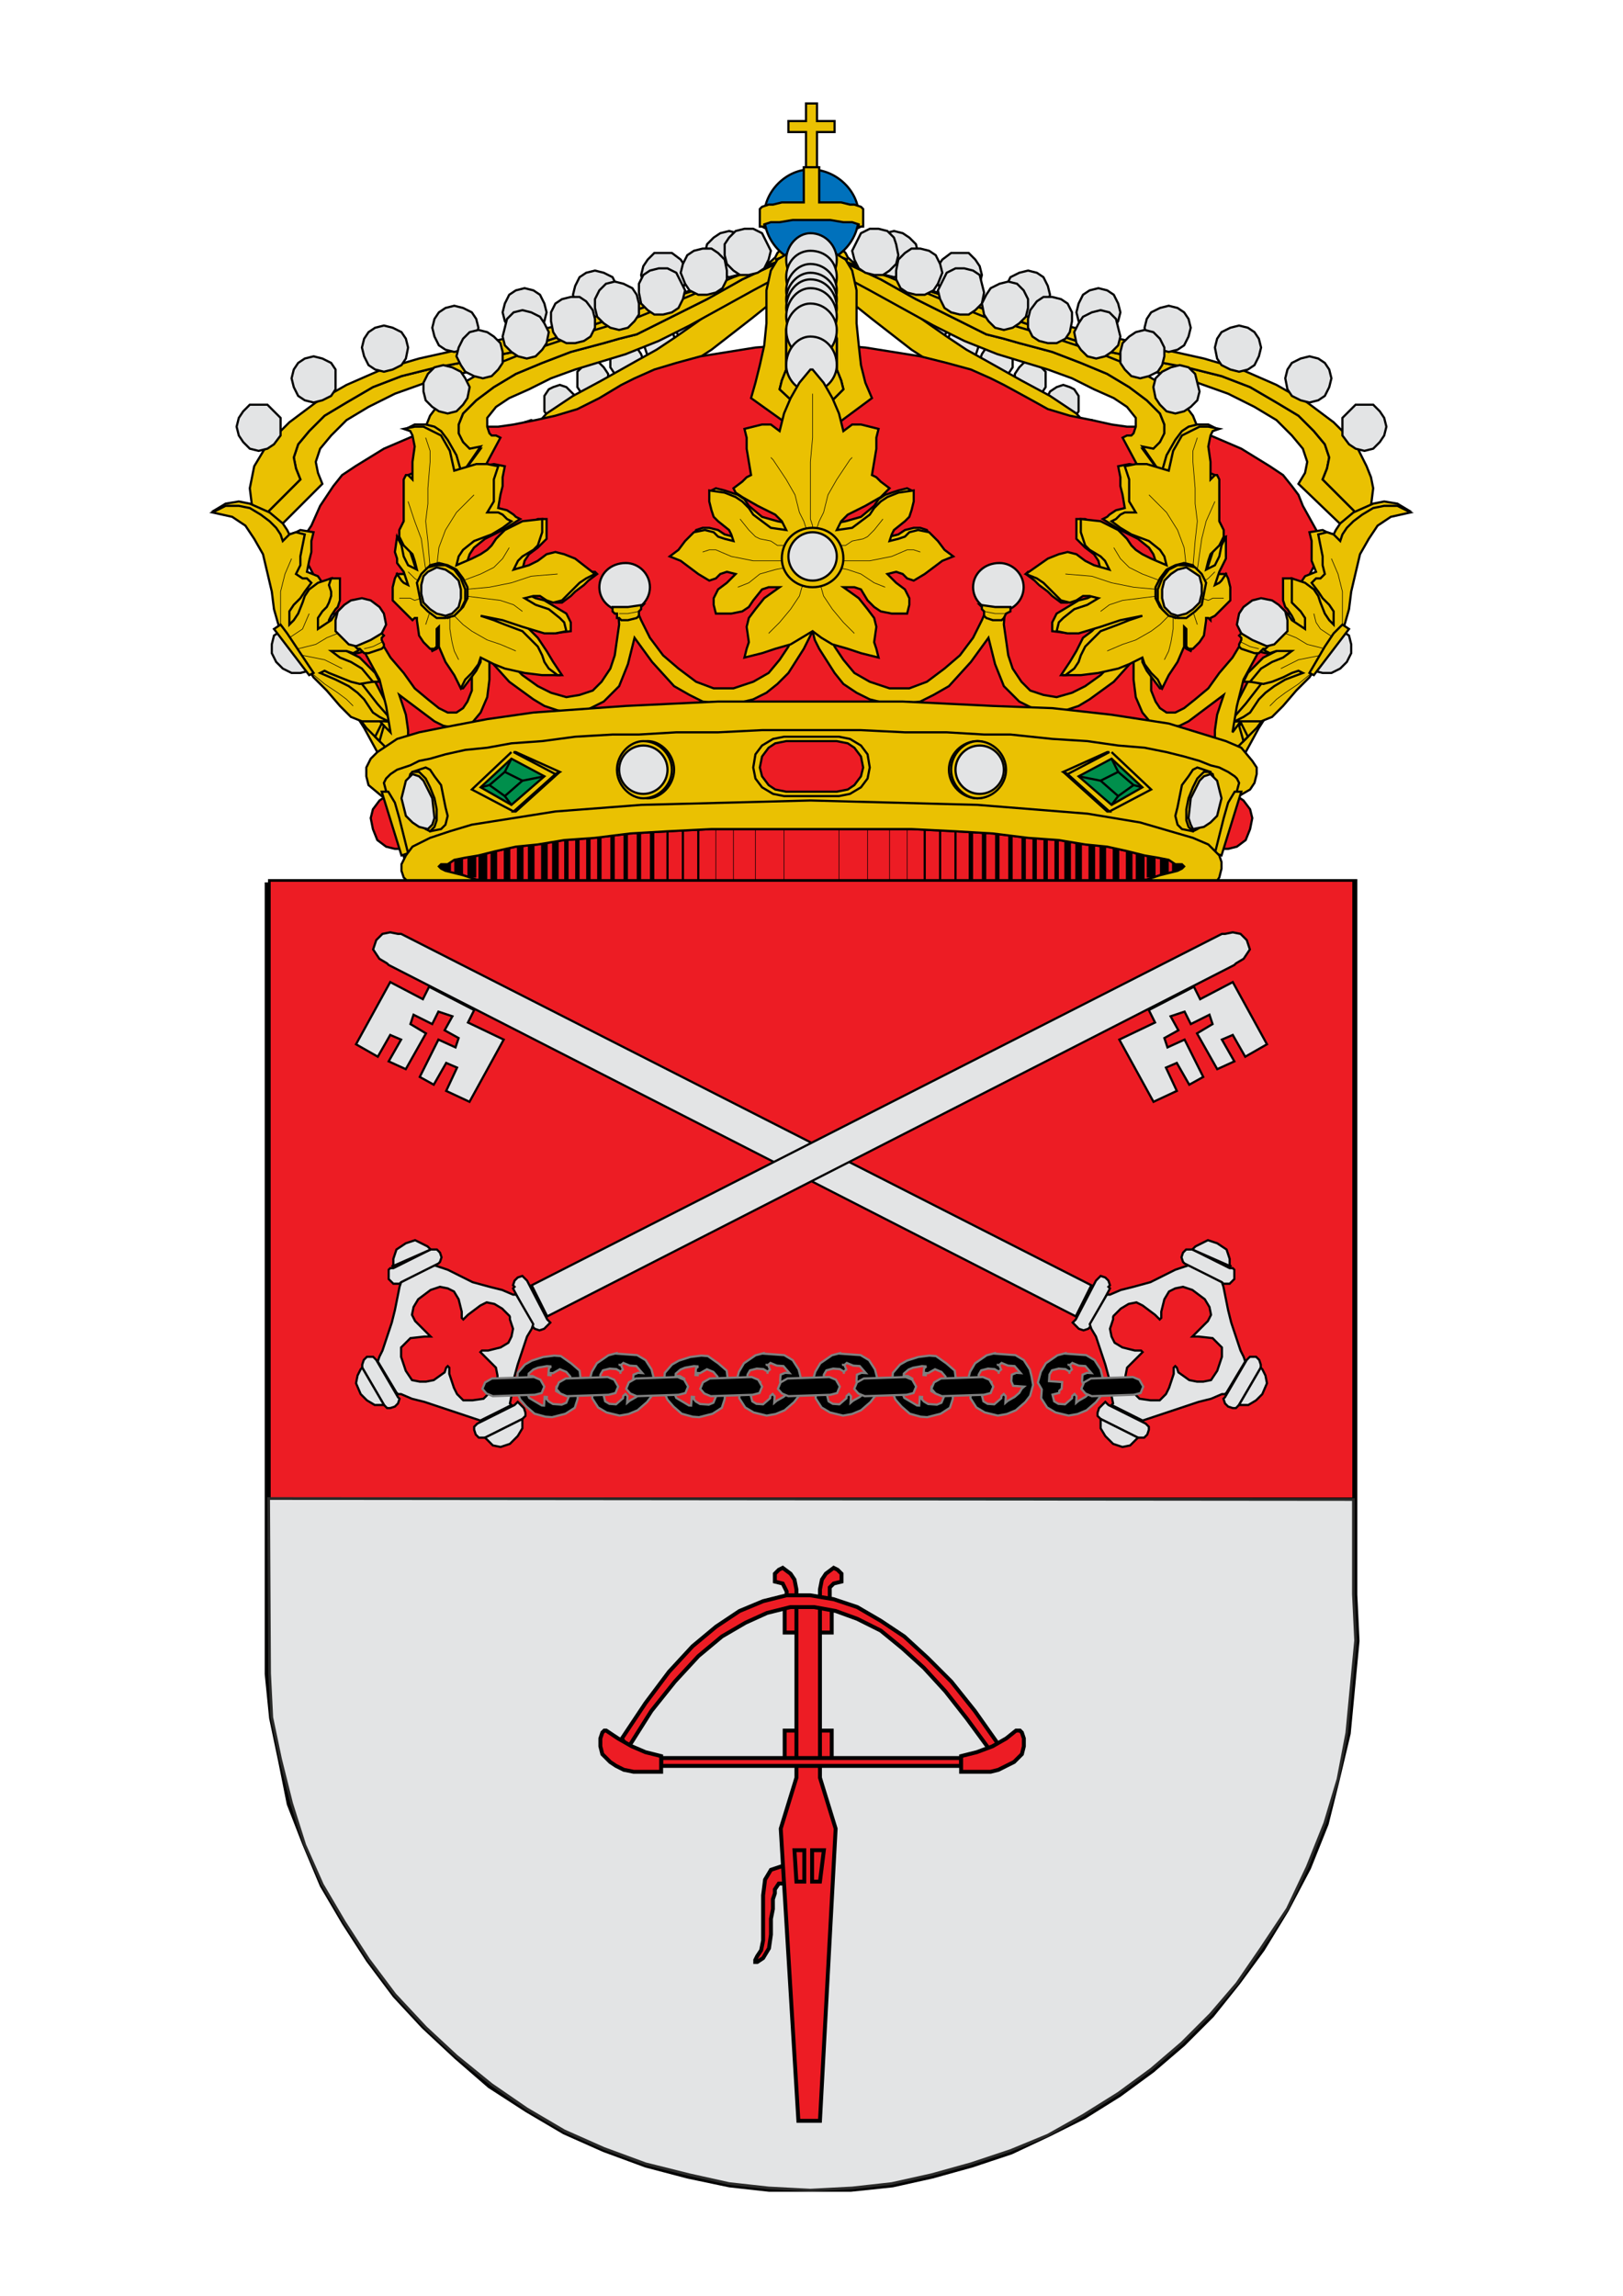 <?xml version="1.0" encoding="UTF-8"?>
<!DOCTYPE svg PUBLIC "-//W3C//DTD SVG 1.1//EN" "http://www.w3.org/Graphics/SVG/1.1/DTD/svg11.dtd">
<!-- Creator: CorelDRAW -->
<svg xmlns="http://www.w3.org/2000/svg" xml:space="preserve" width="210mm" height="297mm" style="shape-rendering:geometricPrecision; text-rendering:geometricPrecision; image-rendering:optimizeQuality; fill-rule:evenodd; clip-rule:evenodd"
viewBox="0 0 210 297"
 xmlns:xlink="http://www.w3.org/1999/xlink">
 <defs>
  <style type="text/css">
   <![CDATA[
    .str7 {stroke:#2A2A29;stroke-width:0.353}
    .str2 {stroke:black;stroke-width:0.076}
    .str1 {stroke:black;stroke-width:0.284}
    .str0 {stroke:#010101;stroke-width:0.284}
    .str8 {stroke:gray;stroke-width:0.284}
    .str9 {stroke:black;stroke-width:0.507}
    .str3 {stroke:black;stroke-width:0.569}
    .str4 {stroke:black;stroke-width:0.853}
    .str5 {stroke:black;stroke-width:1.138}
    .str6 {stroke:black;stroke-width:1.422}
    .fil5 {fill:none}
    .fil9 {fill:black}
    .fil4 {fill:#0071BC}
    .fil7 {fill:#008F4C}
    .fil1 {fill:#E3E4E5}
    .fil2 {fill:#EAC102}
    .fil8 {fill:#ED1C24}
    .fil10 {fill:black;fill-rule:nonzero}
    .fil6 {fill:#E3E4E5;fill-rule:nonzero}
    .fil0 {fill:#EAC102;fill-rule:nonzero}
    .fil3 {fill:#ED1C24;fill-rule:nonzero}
   ]]>
  </style>
 </defs>
 <g id="Capa_x0020_1">
  <g id="_178860768">
   <g>
    <polygon id="_185197056" class="fil0 str0" points="33.175,67.715 34.029,68.569 34.882,69.422 41.709,62.595 41.14,61.173 40.856,59.75 41.425,58.044 42.847,56.337 44.838,54.346 47.683,52.639 51.096,50.932 55.078,49.51 59.345,48.372 63.897,47.519 69.301,46.381 74.99,44.674 80.964,42.683 86.937,40.692 92.626,38.701 97.746,37.279 100.022,36.994 102.298,36.71 104.004,36.71 105.427,36.994 102.867,33.012 101.729,33.012 100.307,33.581 97.178,35.003 93.764,36.425 90.635,37.279 85.515,38.985 78.972,41.261 72.43,43.537 66.457,45.528 63.612,46.097 61.052,46.666 56.501,47.519 51.949,48.657 48.252,50.079 44.838,52.07 41.993,53.777 40.002,55.768 38.58,57.475 38.296,58.328 38.011,59.181 38.296,60.604 38.865,62.026 33.175,67.715 "/>
    <polygon id="_185198256" class="fil0 str0" points="33.175,67.715 38.865,62.026 38.296,60.604 38.011,59.181 38.296,58.328 38.58,57.475 40.002,55.768 41.993,53.777 44.838,52.07 48.252,50.079 51.949,48.657 56.501,47.519 61.052,46.666 63.612,46.097 66.457,45.528 72.43,43.537 78.972,41.261 85.515,38.985 90.635,37.279 82.67,39.27 74.421,41.545 66.457,43.537 62.759,44.39 59.345,45.243 54.225,46.381 49.389,47.803 44.838,49.794 40.856,52.07 37.442,54.63 34.598,57.475 32.891,60.319 32.607,61.742 32.322,63.164 32.607,65.439 32.891,66.577 33.175,67.715 "/>
    <polygon id="_185198832" class="fil1 str1" points="97.178,32.727 96.893,33.865 96.324,35.003 95.471,35.572 94.333,35.856 93.195,35.572 92.342,35.003 91.489,33.865 91.204,32.727 91.489,31.59 92.342,30.736 93.195,30.167 94.333,29.883 95.471,30.167 96.324,30.736 96.893,31.59 97.178,32.727 "/>
    <polygon id="_185195064" class="fil1 str1" points="88.928,35.572 88.644,36.71 88.075,37.847 86.937,38.416 85.799,38.701 84.662,38.416 83.808,37.563 83.239,36.71 82.955,35.572 83.239,34.434 83.808,33.581 84.662,32.727 85.799,32.727 86.937,32.727 88.075,33.581 88.644,34.434 88.928,35.572 "/>
    <polygon id="_185194152" class="fil1 str1" points="80.11,38.132 79.826,39.27 79.257,40.123 78.119,40.692 76.981,40.977 75.844,40.692 74.99,40.123 74.421,39.27 74.137,38.132 74.421,36.994 74.99,35.856 75.844,35.287 76.981,35.003 78.119,35.287 79.257,35.856 79.826,36.994 80.11,38.132 "/>
    <polygon id="_185193504" class="fil1 str1" points="70.723,40.408 70.439,41.545 69.87,42.399 69.017,42.968 67.879,43.252 66.741,42.968 65.888,42.399 65.319,41.545 65.034,40.408 65.319,39.27 65.888,38.132 66.741,37.563 67.879,37.279 69.017,37.563 69.87,38.132 70.439,39.27 70.723,40.408 "/>
    <polygon id="_186474200" class="fil1 str1" points="61.905,42.399 61.621,43.537 61.052,44.674 59.914,45.243 58.776,45.528 57.639,45.243 56.785,44.674 56.216,43.537 55.932,42.399 56.216,41.261 56.785,40.408 57.639,39.839 58.776,39.554 59.914,39.839 61.052,40.408 61.621,41.261 61.905,42.399 "/>
    <polygon id="_186474128" class="fil1 str1" points="52.803,44.959 52.518,46.381 51.949,47.234 50.812,47.803 49.674,48.088 48.536,47.803 47.683,47.234 47.114,46.097 46.829,44.959 47.114,43.821 47.683,42.968 48.536,42.399 49.674,42.114 50.812,42.399 51.949,42.968 52.518,43.821 52.803,44.959 "/>
    <polygon id="_186474056" class="fil1 str1" points="43.416,48.941 43.416,50.363 42.847,51.217 41.709,51.786 40.571,52.07 39.434,51.786 38.58,51.217 38.011,50.079 37.727,48.941 38.011,47.803 38.58,46.95 39.434,46.381 40.571,46.097 41.709,46.381 42.847,46.95 43.416,47.803 43.416,48.941 "/>
    <polygon id="_186473984" class="fil1 str1" points="36.304,55.199 36.304,56.337 35.451,57.475 34.598,58.044 33.46,58.328 32.322,58.044 31.469,57.19 30.9,56.337 30.615,55.199 30.9,54.061 31.469,53.208 32.322,52.355 33.46,52.355 34.598,52.355 35.451,53.208 36.304,54.061 36.304,55.199 "/>
    <polygon id="_186473912" class="fil0 str0" points="176.825,67.715 175.971,68.569 175.118,69.422 168.007,62.595 168.86,61.173 169.144,59.75 168.575,58.044 167.153,56.337 165.162,54.346 162.317,52.639 158.904,50.932 154.922,49.51 150.655,48.372 146.104,47.519 140.699,46.381 135.01,44.674 129.036,42.683 123.063,40.692 117.374,38.701 112.254,37.279 109.978,36.994 107.702,36.71 105.996,36.71 104.573,36.994 107.133,33.012 108.271,33.012 109.693,33.581 112.822,35.003 116.236,36.425 119.08,37.279 124.485,38.985 131.028,41.261 137.57,43.537 143.543,45.528 146.388,46.097 148.948,46.666 153.499,47.519 158.051,48.657 161.749,50.079 165.162,52.07 168.007,53.777 169.998,55.768 171.42,57.475 171.704,58.328 171.989,59.181 171.704,60.604 171.136,62.026 176.825,67.715 "/>
    <polygon id="_186473840" class="fil0 str0" points="176.825,67.715 171.136,62.026 171.704,60.604 171.989,59.181 171.704,58.328 171.42,57.475 169.998,55.768 168.007,53.777 165.162,52.07 161.749,50.079 158.051,48.657 153.499,47.519 148.948,46.666 146.388,46.097 143.543,45.528 137.57,43.537 131.028,41.261 124.485,38.985 119.08,37.279 127.33,39.27 135.579,41.545 143.543,43.537 147.241,44.39 150.655,45.243 155.775,46.381 160.611,47.803 165.162,49.794 169.144,52.07 172.558,54.63 175.402,57.475 176.825,60.319 177.393,61.742 177.678,63.164 177.393,65.439 177.109,66.577 176.825,67.715 "/>
    <polygon id="_186473768" class="fil1 str1" points="112.822,32.727 113.107,33.865 113.676,35.003 114.529,35.572 115.667,35.856 116.805,35.572 117.658,35.003 118.512,33.865 118.796,32.727 118.512,31.59 117.658,30.736 116.805,30.167 115.667,29.883 114.529,30.167 113.676,30.736 113.107,31.59 112.822,32.727 "/>
    <polygon id="_186473696" class="fil1 str1" points="121.072,35.572 121.356,36.71 121.925,37.847 123.063,38.416 124.201,38.701 125.338,38.416 126.192,37.563 126.761,36.71 127.045,35.572 126.761,34.434 126.192,33.581 125.338,32.727 124.201,32.727 123.063,32.727 121.925,33.581 121.356,34.434 121.072,35.572 "/>
    <polygon id="_186473624" class="fil1 str1" points="129.89,38.132 130.174,39.27 130.743,40.123 131.881,40.692 133.019,40.977 134.156,40.692 135.01,40.123 135.579,39.27 135.863,38.132 135.579,36.994 135.01,35.856 134.156,35.287 133.019,35.003 131.881,35.287 130.743,35.856 130.174,36.994 129.89,38.132 "/>
    <polygon id="_186473552" class="fil1 str1" points="139.277,40.408 139.561,41.545 140.13,42.399 140.983,42.968 142.121,43.252 143.259,42.968 144.112,42.399 144.681,41.545 144.966,40.408 144.681,39.27 144.112,38.132 143.259,37.563 142.121,37.279 140.983,37.563 140.13,38.132 139.561,39.27 139.277,40.408 "/>
    <polygon id="_186473480" class="fil1 str1" points="148.095,42.399 148.379,43.537 148.948,44.674 150.086,45.243 151.224,45.528 152.362,45.243 153.215,44.674 153.784,43.537 154.068,42.399 153.784,41.261 153.215,40.408 152.362,39.839 151.224,39.554 150.086,39.839 148.948,40.408 148.379,41.261 148.095,42.399 "/>
    <polygon id="_186473408" class="fil1 str1" points="157.197,44.959 157.482,46.381 158.051,47.234 159.188,47.803 160.326,48.088 161.464,47.803 162.317,47.234 162.886,46.097 163.171,44.959 162.886,43.821 162.317,42.968 161.464,42.399 160.326,42.114 159.188,42.399 158.051,42.968 157.482,43.821 157.197,44.959 "/>
    <polygon id="_186473336" class="fil1 str1" points="166.3,48.941 166.584,50.363 167.153,51.217 168.291,51.786 169.429,52.07 170.567,51.786 171.42,51.217 171.989,50.079 172.273,48.941 171.989,47.803 171.42,46.95 170.567,46.381 169.429,46.097 168.291,46.381 167.153,46.95 166.584,47.803 166.3,48.941 "/>
    <polygon id="_186473264" class="fil1 str1" points="173.696,55.199 173.696,56.337 174.549,57.475 175.402,58.044 176.54,58.328 177.678,58.044 178.531,57.19 179.1,56.337 179.385,55.199 179.1,54.061 178.531,53.208 177.678,52.355 176.54,52.355 175.402,52.355 174.549,53.208 173.696,54.061 173.696,55.199 "/>
    <polygon id="_186473192" class="fil1 str1" points="97.746,33.865 96.893,33.865 96.324,34.434 95.755,35.287 95.471,36.141 95.755,37.279 96.324,38.132 96.893,38.701 97.746,38.701 98.6,38.701 99.169,38.132 99.738,37.279 99.738,36.425 99.738,35.287 99.169,34.718 98.6,34.15 97.746,33.865 "/>
    <polygon id="_186473120" class="fil1 str1" points="93.764,36.71 92.911,36.994 92.342,37.563 91.773,38.132 91.773,39.27 91.773,40.123 92.342,40.977 92.911,41.545 93.764,41.83 94.618,41.545 95.186,40.977 95.755,40.123 95.755,39.27 95.755,38.416 95.186,37.563 94.618,36.994 93.764,36.71 "/>
    <polygon id="_186473048" class="fil1 str1" points="89.497,39.554 88.644,39.839 88.075,40.408 87.506,40.977 87.506,42.114 87.506,42.968 88.075,43.821 88.644,44.39 89.497,44.674 90.351,44.39 90.92,43.821 91.489,42.968 91.489,42.114 91.489,41.261 90.92,40.408 90.351,39.839 89.497,39.554 "/>
    <polygon id="_186472976" class="fil1 str1" points="85.231,41.83 84.662,42.114 83.808,42.683 83.524,43.537 83.239,44.39 83.524,45.243 83.808,46.097 84.377,46.666 85.231,46.95 86.084,46.666 86.937,46.097 87.222,45.528 87.506,44.39 87.222,43.537 86.937,42.683 86.084,42.114 85.231,41.83 "/>
    <polygon id="_186472904" class="fil1 str1" points="80.964,44.105 80.11,44.39 79.541,44.959 78.972,45.812 78.972,46.666 78.972,47.519 79.541,48.372 80.11,48.941 80.964,49.226 81.817,48.941 82.386,48.372 82.955,47.803 83.239,46.666 82.955,45.812 82.386,44.959 81.817,44.39 80.964,44.105 "/>
    <polygon id="_186472832" class="fil1 str1" points="76.697,46.666 75.844,46.95 75.275,47.519 74.706,48.088 74.706,49.226 74.706,50.079 75.275,50.932 75.844,51.501 76.697,51.786 77.55,51.501 78.119,50.932 78.688,50.079 78.688,49.226 78.688,48.372 78.119,47.519 77.55,46.95 76.697,46.666 "/>
    <polygon id="_186472760" class="fil1 str1" points="72.43,49.794 71.577,50.079 71.008,50.363 70.439,51.217 70.439,52.07 70.439,53.208 71.008,54.061 71.577,54.63 72.43,54.63 73.284,54.63 73.852,54.061 74.421,53.208 74.706,52.355 74.421,51.217 73.852,50.648 73.284,50.079 72.43,49.794 "/>
    <polygon id="_186472688" class="fil1 str1" points="68.732,54.346 67.879,54.63 67.31,55.199 66.741,55.768 66.741,56.906 66.741,57.759 67.31,58.613 67.879,59.181 68.732,59.466 69.586,59.181 70.154,58.613 70.723,57.759 70.723,56.906 70.723,56.053 70.154,55.199 69.586,54.63 68.732,54.346 "/>
    <polygon id="_186472616" class="fil2 str1" points="102.867,31.874 101.16,32.158 100.591,32.727 100.307,33.296 96.893,36.425 93.48,39.27 90.351,41.545 87.506,43.537 84.946,45.243 82.386,46.666 77.835,49.226 74.137,51.217 70.723,53.492 68.163,56.337 67.025,58.328 65.888,60.319 66.457,61.742 67.025,63.448 67.025,67.146 67.025,71.413 67.594,73.973 68.163,76.533 70.439,77.102 70.439,72.835 70.439,68.853 71.292,65.439 72.146,64.017 73.284,62.595 74.421,59.181 76.412,56.337 79.541,53.777 82.955,51.217 87.222,48.372 92.057,45.243 97.178,41.261 100.022,38.985 102.867,36.425 102.867,31.874 "/>
    <polygon id="_186472544" class="fil1 str1" points="112.254,33.865 113.107,33.865 113.676,34.434 114.245,35.287 114.529,36.141 114.245,37.279 113.676,38.132 113.107,38.701 112.254,38.701 111.4,38.701 110.831,38.132 110.262,37.279 110.262,36.425 110.262,35.287 110.831,34.718 111.4,34.15 112.254,33.865 "/>
    <polygon id="_186472472" class="fil1 str1" points="116.236,36.71 117.089,36.994 117.658,37.563 118.227,38.132 118.227,39.27 118.227,40.123 117.658,40.977 117.089,41.545 116.236,41.83 115.382,41.545 114.814,40.977 114.245,40.123 114.245,39.27 114.245,38.416 114.814,37.563 115.382,36.994 116.236,36.71 "/>
    <polygon id="_186472400" class="fil1 str1" points="120.503,39.554 121.356,39.839 121.925,40.408 122.494,40.977 122.494,42.114 122.494,42.968 121.925,43.821 121.356,44.39 120.503,44.674 119.649,44.39 119.08,43.821 118.512,42.968 118.227,42.114 118.512,41.261 119.08,40.408 119.649,39.839 120.503,39.554 "/>
    <polygon id="_186472328" class="fil1 str1" points="124.769,41.83 125.338,42.114 126.192,42.683 126.476,43.537 126.761,44.39 126.476,45.243 126.192,46.097 125.623,46.666 124.769,46.95 123.916,46.666 123.063,46.097 122.778,45.528 122.494,44.39 122.778,43.537 123.063,42.683 123.916,42.114 124.769,41.83 "/>
    <polygon id="_186472256" class="fil1 str1" points="129.036,44.105 129.89,44.39 130.459,44.959 131.028,45.812 131.028,46.666 131.028,47.519 130.459,48.372 129.89,48.941 129.036,49.226 128.183,48.941 127.614,48.372 127.045,47.803 126.761,46.666 127.045,45.812 127.614,44.959 128.183,44.39 129.036,44.105 "/>
    <polygon id="_186472184" class="fil1 str1" points="133.303,46.666 134.156,46.95 134.725,47.519 135.294,48.088 135.294,49.226 135.294,50.079 134.725,50.932 134.156,51.501 133.303,51.786 132.45,51.501 131.881,50.932 131.312,50.079 131.312,49.226 131.312,48.372 131.881,47.519 132.45,46.95 133.303,46.666 "/>
    <polygon id="_186472112" class="fil1 str1" points="137.57,49.794 138.423,50.079 138.992,50.363 139.561,51.217 139.561,52.07 139.561,53.208 138.992,54.061 138.423,54.63 137.57,54.63 136.717,54.63 136.148,54.061 135.579,53.208 135.294,52.355 135.579,51.217 135.863,50.648 136.717,50.079 137.57,49.794 "/>
    <polygon id="_186472040" class="fil1 str1" points="141.268,54.346 142.121,54.63 142.69,55.199 143.259,55.768 143.259,56.906 143.259,57.759 142.69,58.613 142.121,59.181 141.268,59.466 140.415,59.181 139.846,58.613 139.277,57.759 139.277,56.906 139.277,56.053 139.846,55.199 140.415,54.63 141.268,54.346 "/>
    <polygon id="_186471968" class="fil2 str1" points="107.133,31.874 108.84,32.158 109.409,32.727 109.693,33.296 113.107,36.425 116.52,39.27 119.649,41.545 122.494,43.537 125.054,45.243 127.614,46.666 132.165,49.226 135.863,51.217 139.277,53.492 141.837,56.337 142.975,58.328 144.112,60.319 143.543,61.742 142.975,63.448 142.975,67.146 142.69,71.413 142.406,73.973 141.837,76.533 139.561,77.102 139.561,72.835 139.561,68.853 138.708,65.439 137.854,64.017 136.717,62.595 135.579,59.181 133.588,56.337 130.459,53.777 127.045,51.217 122.778,48.372 117.943,45.243 112.822,41.261 109.978,38.985 107.133,36.425 107.133,31.874 "/>
    <polygon id="_186471512" class="fil3 str1" points="104.858,44.39 108.271,44.674 111.969,44.959 119.08,46.097 122.494,46.95 125.623,47.803 128.183,48.941 129.89,49.794 133.019,51.501 135.579,52.923 138.423,53.777 141.268,54.346 143.828,54.915 145.819,55.199 148.095,55.199 150.086,54.915 153.215,55.199 156.628,56.337 160.611,58.044 164.309,60.319 166.015,61.457 167.153,62.879 168.007,64.017 168.575,65.439 169.998,68 171.42,70.56 153.215,105.263 56.785,105.263 38.58,70.56 40.287,68 41.425,65.439 43.131,62.879 44.269,61.457 45.976,60.319 49.674,58.044 53.656,56.337 57.07,55.199 59.914,54.915 62.19,55.199 64.465,55.199 66.457,54.915 69.301,54.346 71.861,53.777 74.706,52.923 77.55,51.501 80.395,49.794 82.102,48.941 84.662,47.803 87.506,46.95 90.635,46.097 97.746,44.959 104.858,44.39 "/>
    <path id="_186471536" class="fil4 str1" d="M111.116 27.892c0,3.413 -2.845,6.258 -6.258,6.258 -3.129,0 -5.973,-2.845 -5.973,-6.258 0,-3.129 2.845,-5.973 5.973,-5.973 3.413,0 6.258,2.845 6.258,5.973z"/>
    <polygon id="_186471608" class="fil2 str1" points="104.289,13.384 104.289,15.66 102.013,15.66 102.013,17.082 104.289,17.082 104.289,22.203 105.711,22.203 105.711,17.082 107.987,17.082 107.987,15.66 105.711,15.66 105.711,13.384 "/>
    <polygon id="_186471776" class="fil2 str1" points="104.004,21.634 104.004,26.185 102.298,26.185 101.16,26.185 100.022,26.469 99.453,26.469 98.6,26.754 98.315,27.038 98.315,27.038 98.315,29.314 98.315,29.314 98.315,29.314 98.6,29.314 99.169,29.598 98.884,29.314 98.884,29.029 99.738,28.745 100.876,28.745 102.582,28.46 105.142,28.46 107.418,28.46 109.125,28.745 110.262,28.745 111.116,29.029 111.116,29.314 110.831,29.598 111.4,29.314 111.685,29.314 111.685,29.314 111.685,29.314 111.685,27.038 111.685,27.038 111.685,27.038 111.4,26.754 110.547,26.469 109.978,26.469 108.84,26.185 107.702,26.185 105.996,26.185 105.996,21.634 104.004,21.634 "/>
    <polygon id="_186470480" class="fil0 str0" points="154.353,59.466 153.784,61.457 153.215,62.31 152.646,63.164 151.793,63.733 151.224,64.017 150.37,64.302 149.517,64.586 145.25,56.621 145.819,56.337 146.388,56.337 146.672,56.053 146.957,55.199 146.957,54.061 145.819,52.639 144.112,51.501 141.552,50.363 138.708,48.941 135.579,47.803 129.036,45.812 124.769,44.105 120.787,42.114 112.538,37.563 108.84,35.572 105.427,34.15 102.582,33.581 101.444,33.581 100.307,33.581 102.013,33.012 104.004,32.727 106.565,33.012 109.409,33.865 109.693,34.15 113.96,36.141 118.512,38.701 123.063,40.977 127.614,43.252 129.89,43.821 131.881,44.39 136.148,45.528 139.846,46.95 143.259,48.372 146.104,50.079 148.379,51.786 150.086,53.492 150.655,54.915 150.655,55.768 150.655,56.621 150.086,57.19 150.086,57.759 149.517,58.044 148.948,58.044 147.81,58.044 150.939,62.31 152.646,61.457 154.068,60.035 154.353,59.466 "/>
    <polygon id="_186471296" class="fil0 str0" points="154.353,59.466 154.068,60.035 152.646,61.457 150.939,62.31 147.81,57.759 149.233,58.044 150.086,57.19 150.655,56.053 150.655,54.915 150.086,53.492 148.379,51.786 146.104,50.079 143.259,48.372 139.846,46.95 136.148,45.528 131.881,44.39 129.89,43.821 127.614,43.252 123.063,40.977 118.512,38.701 113.96,36.141 109.693,34.15 109.409,33.865 115.098,35.856 121.072,38.416 127.33,40.977 133.019,42.683 137.57,44.105 141.837,45.528 146.104,47.234 149.517,49.226 152.646,51.501 153.499,52.639 154.353,53.777 154.922,55.199 155.206,56.621 154.922,58.044 154.353,59.466 154.353,59.466 "/>
    <polygon id="_186470408" class="fil1 str1" points="110.262,32.443 110.547,33.581 111.116,34.718 111.969,35.287 113.107,35.572 114.245,35.572 115.098,35.003 115.951,34.15 116.236,33.012 115.951,31.59 115.667,30.736 114.814,29.883 113.676,29.598 112.538,29.598 111.4,30.167 110.831,31.305 110.262,32.443 "/>
    <polygon id="_186457904" class="fil1 str1" points="138.992,42.968 139.277,44.39 139.846,45.243 140.699,46.097 141.837,46.381 142.975,46.097 143.828,45.528 144.681,44.674 144.966,43.537 144.681,42.399 144.397,41.261 143.543,40.408 142.406,40.123 141.268,40.408 140.13,40.977 139.561,41.83 138.992,42.968 "/>
    <polygon id="_186457976" class="fil1 str1" points="144.966,45.528 144.966,46.95 145.535,47.803 146.388,48.657 147.526,48.941 148.664,48.657 149.801,48.088 150.37,47.234 150.655,46.097 150.655,44.959 150.086,43.821 149.233,42.968 148.095,42.683 146.957,42.968 146.104,43.537 145.25,44.39 144.966,45.528 "/>
    <polygon id="_186458048" class="fil1 str1" points="149.233,50.079 149.517,51.501 150.086,52.355 150.939,53.208 152.077,53.492 153.215,53.208 154.068,52.639 154.922,51.786 155.206,50.648 154.922,49.51 154.637,48.372 153.784,47.519 152.646,47.234 151.508,47.519 150.37,48.088 149.517,48.941 149.233,50.079 "/>
    <polygon id="_186458096" class="fil1 str1" points="115.951,35.003 115.951,36.141 116.52,37.279 117.374,37.847 118.512,38.132 119.649,38.132 120.787,37.563 121.356,36.71 121.925,35.287 121.641,34.15 121.072,33.012 120.218,32.443 119.08,32.158 117.943,32.158 117.089,32.727 116.236,33.581 115.951,35.003 "/>
    <polygon id="_186458192" class="fil1 str1" points="121.356,37.563 121.641,38.701 122.209,39.839 123.063,40.408 124.201,40.692 125.338,40.692 126.192,40.123 127.045,39.27 127.33,37.847 127.045,36.71 126.761,35.572 125.907,35.003 124.769,34.718 123.632,34.718 122.494,35.287 121.925,36.425 121.356,37.563 "/>
    <polygon id="_186458264" class="fil1 str1" points="127.045,39.27 127.33,40.692 127.899,41.545 128.752,42.399 129.89,42.683 131.028,42.399 131.881,41.83 132.734,40.977 133.019,39.839 133.019,38.701 132.45,37.563 131.596,36.71 130.459,36.425 129.321,36.71 128.183,37.279 127.614,38.132 127.045,39.27 "/>
    <polygon id="_186458336" class="fil1 str1" points="133.019,41.261 133.019,42.399 133.588,43.537 134.441,44.105 135.579,44.39 136.717,44.39 137.854,43.821 138.423,42.968 138.708,41.545 138.708,40.408 138.139,39.27 137.286,38.701 136.148,38.416 135.01,38.416 134.156,38.985 133.303,40.123 133.019,41.261 "/>
    <polygon id="_186458408" class="fil0 str0" points="55.647,59.466 56.216,61.457 56.785,62.31 57.354,63.164 58.207,63.733 58.776,64.017 59.63,64.302 60.483,64.586 64.75,56.621 64.181,56.337 63.612,56.337 63.328,56.053 63.043,55.199 63.043,54.061 64.181,52.639 65.888,51.501 68.448,50.363 71.292,48.941 74.421,47.803 80.964,45.812 85.231,44.105 89.213,42.114 97.462,37.563 101.16,35.572 104.573,34.15 107.418,33.581 108.556,33.581 109.693,33.581 107.987,33.012 105.996,32.727 103.436,33.012 100.591,33.865 100.307,34.15 96.04,36.141 91.489,38.701 86.937,40.977 82.386,43.252 80.11,43.821 78.119,44.39 73.852,45.528 70.154,46.95 66.741,48.372 63.897,50.079 61.621,51.786 59.914,53.492 59.345,54.915 59.345,56.621 59.914,57.19 59.914,57.759 60.483,58.044 61.052,58.044 62.19,58.044 59.061,62.31 57.07,61.457 55.932,60.035 55.647,59.466 "/>
    <polygon id="_186458480" class="fil0 str0" points="55.647,59.466 55.932,60.035 57.07,61.457 59.061,62.31 62.19,57.759 60.767,58.044 59.914,57.19 59.345,56.053 59.345,54.915 59.914,53.492 61.621,51.786 63.897,50.079 66.741,48.372 70.154,46.95 73.852,45.528 78.119,44.39 80.11,43.821 82.386,43.252 86.937,40.977 91.489,38.701 96.04,36.141 100.307,34.15 100.591,33.865 94.902,35.856 88.928,38.416 82.67,40.977 76.981,42.683 72.43,44.105 68.163,45.528 63.897,47.234 60.483,49.226 57.354,51.501 56.501,52.639 55.647,53.777 55.078,55.199 54.794,56.621 55.078,58.044 55.647,59.466 55.647,59.466 "/>
    <polygon id="_186458552" class="fil1 str1" points="99.738,32.443 99.453,33.581 98.884,34.718 98.031,35.287 96.893,35.572 95.755,35.572 94.902,35.003 94.049,34.15 93.764,33.012 93.764,31.59 94.333,30.736 95.186,29.883 96.324,29.598 97.462,29.598 98.6,30.167 99.169,31.305 99.738,32.443 "/>
    <polygon id="_186458624" class="fil1 str1" points="71.008,42.968 70.723,44.39 70.154,45.243 69.301,46.097 68.163,46.381 67.025,46.097 66.172,45.528 65.319,44.674 65.034,43.537 65.319,42.399 65.603,41.261 66.457,40.408 67.594,40.123 68.732,40.408 69.87,40.977 70.439,41.83 71.008,42.968 "/>
    <polygon id="_186458696" class="fil1 str1" points="65.034,45.528 65.034,46.95 64.465,47.803 63.612,48.657 62.474,48.941 61.336,48.657 60.199,48.088 59.63,47.234 59.061,46.097 59.345,44.959 59.914,43.821 60.767,42.968 61.905,42.683 63.043,42.968 63.897,43.537 64.75,44.39 65.034,45.528 "/>
    <polygon id="_186458768" class="fil1 str1" points="60.767,50.079 60.483,51.501 59.914,52.355 59.061,53.208 57.923,53.492 56.785,53.208 55.932,52.639 55.078,51.786 54.794,50.648 54.794,49.51 55.363,48.372 56.216,47.519 57.354,47.234 58.492,47.519 59.63,48.088 60.199,48.941 60.767,50.079 "/>
    <polygon id="_186458840" class="fil1 str1" points="94.049,35.003 94.049,36.141 93.48,37.279 92.626,37.847 91.489,38.132 90.351,38.132 89.213,37.563 88.644,36.71 88.075,35.287 88.359,34.15 88.928,33.012 89.782,32.443 90.92,32.158 92.057,32.158 92.911,32.727 93.764,33.581 94.049,35.003 "/>
    <polygon id="_186458912" class="fil1 str1" points="88.644,37.563 88.359,38.701 87.791,39.839 86.937,40.408 85.799,40.692 84.662,40.692 83.808,40.123 82.955,39.27 82.67,37.847 82.67,36.71 83.239,35.572 84.093,35.003 85.231,34.718 86.368,34.718 87.506,35.287 88.075,36.425 88.644,37.563 "/>
    <polygon id="_186458984" class="fil1 str1" points="82.67,39.27 82.67,40.692 82.102,41.545 81.248,42.399 80.11,42.683 78.972,42.399 78.119,41.83 77.266,40.977 76.981,39.839 76.981,38.701 77.55,37.563 78.404,36.71 79.541,36.425 80.679,36.71 81.817,37.279 82.386,38.132 82.67,39.27 "/>
    <polygon id="_186459056" class="fil1 str1" points="76.981,41.261 76.981,42.399 76.412,43.537 75.559,44.105 74.421,44.39 73.284,44.39 72.146,43.821 71.577,42.968 71.292,41.545 71.292,40.408 71.861,39.27 72.715,38.701 73.852,38.416 74.99,38.416 75.844,38.985 76.697,40.123 76.981,41.261 "/>
    <polygon id="_186459128" class="fil0 str1" points="102.013,32.727 100.591,33.581 99.738,35.003 99.169,37.563 99.169,40.408 99.169,40.977 99.169,41.83 98.884,44.674 98.315,47.234 97.746,49.51 97.178,51.501 105.142,57.19 112.822,51.501 111.969,49.51 111.4,47.234 111.116,44.674 110.831,41.83 110.831,40.977 110.831,40.408 110.831,37.563 110.262,35.003 109.409,33.581 107.987,32.727 107.987,34.718 107.987,35.287 107.987,35.572 107.987,36.71 107.987,38.132 107.987,39.839 107.987,41.261 107.987,42.683 108.271,43.821 108.271,44.105 108.271,47.803 108.84,49.226 109.125,50.363 105.142,54.346 100.876,50.363 101.16,49.226 101.729,47.803 101.729,44.105 101.729,43.821 101.729,42.683 102.013,41.261 102.013,39.839 102.013,38.132 102.013,36.71 102.013,35.572 102.013,35.287 102.013,34.718 102.013,32.727 "/>
    <polygon id="_186459200" class="fil0 str1" points="102.013,32.727 102.013,34.718 102.013,35.287 102.013,35.572 102.013,36.71 102.013,38.132 102.013,39.839 102.013,41.261 101.729,42.683 101.729,43.821 101.729,44.105 101.729,47.803 101.16,49.226 100.876,50.363 105.142,54.346 109.125,50.363 108.84,49.226 108.271,47.803 108.271,44.105 108.271,43.821 107.987,42.683 107.987,41.261 107.987,39.839 107.987,38.132 107.987,36.71 107.987,35.572 107.987,35.287 107.987,34.718 107.987,32.727 106.565,32.158 105.142,31.874 105.142,31.874 103.436,32.158 102.013,32.727 "/>
    <path id="_186459272" class="fil1 str1" d="M108.271 33.581c0,1.991 -1.422,3.698 -3.413,3.698 -1.707,0 -3.129,-1.707 -3.129,-3.698 0,-1.707 1.422,-3.413 3.129,-3.413 1.991,0 3.413,1.707 3.413,3.413z"/>
    <path id="_186459344" class="fil1 str1" d="M108.271 35.856c0,1.991 -1.422,3.413 -3.413,3.413 -1.707,0 -3.129,-1.422 -3.129,-3.413 0,-1.991 1.422,-3.413 3.129,-3.413 1.991,0 3.413,1.422 3.413,3.413z"/>
    <path id="_186459416" class="fil1 str1" d="M108.271 37.563c0,1.991 -1.422,3.698 -3.413,3.698 -1.707,0 -3.129,-1.707 -3.129,-3.698 0,-1.707 1.422,-3.413 3.129,-3.413 1.991,0 3.413,1.707 3.413,3.413z"/>
    <path id="_186459488" class="fil1 str1" d="M108.271 38.701c0,1.991 -1.422,3.698 -3.413,3.698 -1.707,0 -3.129,-1.707 -3.129,-3.698 0,-1.707 1.422,-3.413 3.129,-3.413 1.991,0 3.413,1.707 3.413,3.413z"/>
    <path id="_186459560" class="fil1 str1" d="M108.271 39.839c0,1.707 -1.422,3.413 -3.413,3.413 -1.707,0 -3.129,-1.707 -3.129,-3.413 0,-1.991 1.422,-3.698 3.129,-3.698 1.991,0 3.413,1.707 3.413,3.698z"/>
    <path id="_186459632" class="fil1 str1" d="M108.271 40.977c0,1.707 -1.422,3.413 -3.413,3.413 -1.707,0 -3.129,-1.707 -3.129,-3.413 0,-1.991 1.422,-3.698 3.129,-3.698 1.991,0 3.413,1.707 3.413,3.698z"/>
    <path id="_186459704" class="fil1 str1" d="M108.271 42.683c0,1.991 -1.422,3.698 -3.413,3.698 -1.707,0 -3.129,-1.707 -3.129,-3.698 0,-1.707 1.422,-3.413 3.129,-3.413 1.991,0 3.413,1.707 3.413,3.413z"/>
    <path id="_186459776" class="fil1 str1" d="M108.271 47.234c0,1.707 -1.422,3.413 -3.413,3.413 -1.707,0 -3.129,-1.707 -3.129,-3.413 0,-1.991 1.422,-3.698 3.129,-3.698 1.991,0 3.413,1.707 3.413,3.698z"/>
    <polygon id="_186459848" class="fil2 str1" points="45.123,91.04 47.114,94.169 48.82,97.298 49.958,98.436 50.812,99.574 51.665,99.858 52.518,99.858 52.803,99.574 52.803,99.005 52.803,97.583 52.234,95.307 48.252,87.627 47.683,87.058 46.829,87.342 46.26,87.627 45.976,88.196 45.123,91.04 "/>
    <polygon id="_186459920" class="fil2 str1" points="48.82,95.591 49.389,93.6 48.252,91.894 46.545,89.618 44.838,87.058 43.131,83.929 42.562,83.644 41.709,83.644 41.14,83.929 41.14,84.782 43.7,88.765 45.691,91.894 47.398,94.169 48.82,95.591 "/>
    <polygon id="_186459992" class="fil2 str1" points="164.878,91.04 162.886,94.169 161.18,97.298 160.042,98.436 159.188,99.574 158.335,99.858 157.482,99.858 157.197,99.574 157.197,99.005 157.197,97.583 157.766,95.307 161.749,87.627 162.317,87.058 163.171,87.342 163.74,87.627 164.024,88.196 164.878,91.04 "/>
    <polygon id="_186460064" class="fil2 str1" points="160.326,93.6 161.18,95.591 162.602,94.169 164.309,91.894 166.3,88.765 168.86,84.782 168.86,83.929 168.291,83.644 167.438,83.644 166.869,83.929 165.162,87.058 163.171,89.618 161.749,91.894 160.326,93.6 "/>
    <polygon id="_186460136" class="fil2 str1" points="27.771,66.008 29.193,65.155 30.9,64.871 32.322,65.155 34.882,66.293 36.589,67.715 37.158,68.569 37.442,69.137 38.296,68.853 38.865,68.569 40.571,68.853 40.287,69.991 40.287,71.413 40.002,72.551 39.718,73.973 41.14,74.542 41.709,75.395 42.847,74.826 43.985,74.826 43.985,76.533 43.985,77.671 43.7,78.524 43.416,78.809 42.847,79.662 42.562,80.231 42.847,80.8 44.838,78.524 47.114,78.809 47.683,79.093 48.252,79.378 48.82,79.947 49.674,80.231 48.536,81.938 47.398,84.213 46.26,84.498 44.838,84.213 46.545,85.067 47.683,86.205 48.536,87.058 49.105,88.196 47.683,88.196 46.829,88.48 48.82,91.04 50.812,93.316 49.958,93.316 45.123,91.325 40.856,87.627 36.02,80.516 35.736,69.706 34.313,68.569 32.891,67.431 32.322,66.862 31.184,66.293 29.762,66.008 27.771,66.008 "/>
    <polygon id="_186460208" class="fil2 str1" points="27.486,66.293 30.047,66.862 31.753,68 32.891,69.706 34.029,71.698 35.167,76.533 35.451,78.809 36.02,80.8 40.571,87.627 42.278,89.334 43.985,91.325 45.407,92.747 46.829,93.316 47.967,93.316 48.536,93.316 49.105,93.316 50.243,93.316 49.105,92.747 48.252,92.178 47.114,90.471 46.26,89.618 45.123,88.765 43.416,87.911 41.425,87.058 41.993,86.773 42.562,87.058 43.985,87.627 45.407,88.196 46.545,88.48 48.252,88.196 46.829,86.489 45.407,85.636 43.985,85.067 42.847,84.213 43.985,84.213 44.838,84.213 45.691,84.498 46.26,84.213 47.114,83.644 47.683,82.507 47.967,81.369 48.82,80.231 47.683,79.662 46.545,79.093 45.407,78.524 43.985,78.809 43.416,79.378 42.847,80.231 41.993,80.8 41.14,81.369 41.14,79.947 41.709,79.093 42.278,78.524 42.562,77.956 42.847,77.102 42.847,76.533 42.562,75.68 42.847,74.826 41.14,75.395 40.002,76.249 39.434,77.102 39.149,77.956 38.58,79.378 38.011,80.231 37.442,80.8 37.442,79.662 37.442,79.093 38.011,78.24 38.865,77.387 39.434,76.533 40.287,75.395 39.718,74.826 39.149,74.826 38.296,74.258 38.865,73.12 38.865,71.982 39.149,70.56 39.434,69.137 38.296,68.853 37.442,69.137 36.589,69.991 36.304,69.137 35.736,68.284 34.882,67.431 33.744,66.577 32.322,65.724 30.9,65.439 29.193,65.439 27.486,66.293 "/>
    <polyline id="_186460280" class="fil5 str2" points="37.727,72.266 36.873,74.258 36.304,76.533 36.304,78.809 36.304,81.085 "/>
    <polyline id="_186460352" class="fil5 str2" points="40.002,79.378 39.149,81.369 37.442,82.507 "/>
    <polyline id="_186460424" class="fil5 str2" points="45.123,81.653 43.7,81.938 42.278,82.507 40.856,83.36 39.718,83.644 38.58,83.929 "/>
    <polyline id="_186460496" class="fil5 str2" points="39.149,84.782 41.993,85.351 44.269,86.489 "/>
    <polyline id="_186460568" class="fil5 str2" points="40.287,87.058 41.993,88.48 43.7,89.618 44.838,90.471 45.691,91.325 "/>
    <polygon id="_186460640" class="fil6 str1" points="40.002,86.773 40.002,86.773 38.865,87.058 37.727,87.058 36.589,86.489 35.736,85.636 35.167,84.498 35.167,83.36 35.451,82.222 36.304,81.653 36.304,81.653 40.002,86.773 "/>
    <polygon id="_186460712" class="fil0 str1" points="36.304,80.8 35.451,81.369 40.002,87.342 40.571,87.058 38.296,83.644 37.158,81.938 36.304,80.8 "/>
    <polygon id="_186460784" class="fil2 str1" points="182.229,66.008 180.807,65.155 179.1,64.871 177.678,65.155 175.118,66.293 173.411,67.715 172.842,68.569 172.558,69.137 171.704,68.853 171.136,68.569 169.429,68.853 169.713,69.991 169.713,71.413 169.713,72.551 170.282,73.973 168.86,74.542 168.291,75.395 167.153,74.826 166.015,74.826 166.015,76.533 166.015,77.671 166.3,78.524 166.584,78.809 167.153,79.662 167.438,80.231 167.153,80.8 165.162,78.524 162.886,78.809 162.317,79.093 161.749,79.378 161.18,79.947 160.326,80.231 161.464,81.938 162.602,84.213 163.74,84.498 165.162,84.213 163.455,85.067 162.317,86.205 161.464,87.058 160.895,88.196 162.317,88.196 163.171,88.48 161.18,91.04 159.188,93.316 160.042,93.316 164.878,91.325 169.144,87.627 173.98,80.516 174.265,69.706 175.687,68.569 177.109,67.431 177.678,66.862 178.816,66.293 180.238,66.008 182.229,66.008 "/>
    <polygon id="_186460856" class="fil2 str1" points="182.514,66.293 179.954,66.862 178.247,68 177.109,69.706 175.971,71.698 174.833,76.533 174.549,78.809 173.98,80.8 169.429,87.627 167.722,89.334 166.015,91.325 164.593,92.747 163.171,93.316 162.033,93.316 161.464,93.316 160.895,93.316 159.757,93.316 160.895,92.747 161.749,92.178 162.886,90.471 163.74,89.618 164.878,88.765 166.3,87.911 168.575,87.058 168.007,86.773 167.153,87.058 166.015,87.627 164.593,88.196 163.455,88.48 161.749,88.196 163.171,86.489 164.593,85.636 166.015,85.067 167.153,84.213 166.015,84.213 165.162,84.213 164.309,84.498 163.74,84.213 162.886,83.644 162.317,82.507 162.033,81.369 161.18,80.231 162.317,79.662 163.455,79.093 164.593,78.524 166.015,78.809 166.584,79.378 167.153,80.231 168.007,80.8 168.86,81.369 168.86,79.947 168.291,79.093 167.722,78.524 167.153,77.956 167.153,77.102 167.153,76.533 167.153,75.68 167.153,74.826 168.86,75.395 169.998,76.249 170.567,77.102 170.851,77.956 171.42,79.378 171.989,80.231 172.558,80.8 172.558,79.662 172.558,79.093 171.989,78.24 171.136,77.387 170.567,76.533 169.713,75.395 170.282,74.826 170.851,74.826 171.42,74.258 171.136,73.12 171.136,71.982 170.851,70.56 170.567,69.137 171.704,68.853 172.558,69.137 173.411,69.991 173.696,69.137 174.265,68.284 175.118,67.431 176.256,66.577 177.678,65.724 179.1,65.439 180.807,65.439 182.514,66.293 "/>
    <polyline id="_186460928" class="fil5 str2" points="172.273,72.266 173.127,74.258 173.696,76.533 173.696,78.809 173.696,81.085 "/>
    <polyline id="_186461000" class="fil5 str2" points="169.998,79.378 170.282,80.516 170.851,81.369 172.558,82.507 "/>
    <polyline id="_186461072" class="fil5 str2" points="164.878,81.653 166.3,81.938 167.722,82.507 169.144,83.36 170.282,83.644 171.42,83.929 "/>
    <polyline id="_186461144" class="fil5 str2" points="170.851,84.782 168.007,85.351 165.731,86.489 "/>
    <polyline id="_186461216" class="fil5 str2" points="169.713,87.058 168.007,88.48 166.3,89.618 165.162,90.471 164.309,91.325 "/>
    <polygon id="_186461288" class="fil6 str1" points="169.998,86.773 169.998,86.773 171.136,87.058 172.273,87.058 173.411,86.489 174.265,85.636 174.833,84.498 174.833,83.36 174.549,82.222 173.696,81.653 173.696,81.653 169.998,86.773 "/>
    <polygon id="_186461360" class="fil0 str1" points="173.696,80.8 174.549,81.369 169.998,87.342 169.429,87.058 171.42,83.644 172.558,81.938 173.696,80.8 "/>
    <polygon id="_186461432" class="fil2 str1" points="105.142,75.111 104.573,75.395 104.289,75.964 103.72,79.662 102.867,81.653 102.013,83.644 100.876,85.351 99.453,87.058 97.462,88.196 94.902,89.049 92.342,89.049 90.066,88.196 87.791,86.489 85.799,84.782 84.093,82.507 82.955,80.231 82.102,78.24 81.817,76.533 81.533,75.964 80.679,75.68 80.11,75.964 79.826,76.533 80.11,80.8 79.541,84.782 78.972,86.489 77.835,88.196 76.697,89.334 74.99,89.902 73.284,90.187 71.292,89.618 69.586,88.765 67.594,87.342 65.888,85.636 64.181,83.36 61.336,78.524 60.767,77.671 59.914,77.671 59.345,77.956 59.345,78.524 60.199,81.369 60.767,83.644 61.052,85.92 61.052,87.627 61.052,89.334 60.483,90.756 59.914,91.609 59.061,92.178 57.923,92.178 56.785,91.609 55.363,90.471 53.656,89.049 52.234,87.058 50.527,85.067 47.967,80.8 47.398,80.516 46.545,80.516 45.976,80.8 45.976,81.369 47.398,84.782 49.105,87.911 49.958,91.325 50.527,94.738 49.389,93.6 48.82,95.591 49.958,96.729 50.812,97.014 51.665,97.014 52.234,96.729 52.803,95.876 52.803,94.454 52.518,92.463 51.665,89.902 53.941,91.609 56.216,93.316 57.354,93.885 58.776,94.169 59.63,94.169 60.767,93.885 62.19,92.178 63.043,90.187 63.328,87.911 63.328,85.351 65.888,88.196 69.017,90.471 70.439,91.325 72.146,91.894 73.852,92.178 75.275,92.178 78.119,90.756 80.11,88.765 81.248,85.92 82.102,82.507 84.377,85.636 87.222,88.765 89.213,89.902 90.92,90.756 93.195,91.04 95.186,91.04 97.462,90.471 99.169,89.618 100.591,88.48 102.013,87.058 104.004,83.929 104.573,82.791 105.142,81.653 105.427,82.791 105.996,83.929 107.987,87.058 109.125,88.48 110.831,89.618 112.538,90.471 114.814,91.04 116.805,91.04 119.08,90.756 120.787,89.902 122.778,88.765 125.623,85.636 127.899,82.507 128.752,85.92 129.89,88.765 131.881,90.756 134.725,92.178 136.148,92.178 137.854,91.894 139.561,91.325 140.983,90.471 144.112,88.196 146.672,85.351 146.672,87.911 146.957,90.187 147.81,92.178 149.233,93.885 150.37,94.169 151.224,94.169 152.646,93.885 153.784,93.316 156.059,91.609 158.335,89.902 157.482,92.463 157.197,94.454 157.197,95.876 157.766,96.729 158.335,97.014 159.188,97.014 160.042,96.729 161.18,95.591 160.326,93.6 159.473,94.738 160.042,91.325 160.895,87.911 162.602,84.782 164.024,81.369 164.024,80.8 163.455,80.516 162.602,80.516 162.033,80.8 159.473,85.067 157.766,87.058 156.344,89.049 154.637,90.471 153.215,91.609 152.077,92.178 150.939,92.178 150.086,91.609 149.517,90.756 148.948,89.334 148.948,87.627 148.948,85.92 149.233,83.644 149.801,81.369 150.655,78.524 150.655,77.956 150.086,77.671 149.233,77.671 148.664,78.524 145.819,83.36 144.112,85.636 142.406,87.342 140.415,88.765 138.708,89.618 136.717,90.187 135.01,89.902 133.303,89.334 132.165,88.196 131.028,86.489 130.459,84.782 129.89,80.8 130.174,76.533 129.89,75.964 129.321,75.68 128.752,75.964 128.183,76.533 127.899,78.24 127.045,80.231 125.907,82.507 124.201,84.782 122.209,86.489 119.934,88.196 117.658,89.049 115.098,89.049 112.538,88.196 110.547,87.058 109.125,85.351 107.987,83.644 107.133,81.653 106.28,79.662 105.711,75.964 105.427,75.395 105.142,75.111 "/>
    <path id="_186461504" class="fil1 str1" d="M132.45 75.964c0,1.707 -1.422,3.129 -3.129,3.129 -1.991,0 -3.413,-1.422 -3.413,-3.129 0,-1.707 1.422,-3.129 3.413,-3.129 1.707,0 3.129,1.422 3.129,3.129z"/>
    <polygon id="_186461576" class="fil2 str1" points="126.761,78.24 128.752,78.524 130.743,78.524 130.743,79.093 130.174,79.378 130.174,79.378 129.89,79.947 129.89,79.947 129.605,80.231 128.467,80.231 127.614,79.947 127.33,79.662 127.33,79.378 127.33,79.093 127.045,78.809 127.045,78.524 126.761,78.24 "/>
    <path id="_186461648" class="fil1 str1" d="M84.093 75.964c0,1.707 -1.422,3.129 -3.129,3.129 -1.991,0 -3.413,-1.422 -3.413,-3.129 0,-1.707 1.422,-3.129 3.413,-3.129 1.707,0 3.129,1.422 3.129,3.129z"/>
    <polygon id="_186461720" class="fil2 str1" points="83.239,78.24 81.248,78.524 79.257,78.524 79.257,79.093 79.541,79.378 79.826,79.378 79.826,79.947 80.11,79.947 80.395,80.231 81.248,80.231 82.386,79.947 82.67,79.662 82.67,79.378 82.67,79.093 82.955,78.809 82.955,78.524 83.239,78.24 "/>
    <polygon id="_186461792" class="fil1 str1" points="43.416,81.653 44.269,82.507 45.123,83.36 46.26,83.644 47.683,83.36 48.82,82.791 49.389,81.938 49.958,80.8 49.674,79.378 49.105,78.524 47.967,77.671 46.829,77.387 45.407,77.671 44.554,78.24 43.7,79.093 43.416,80.231 43.416,81.653 "/>
    <polygon id="_186461864" class="fil2 str1" points="49.389,81.938 47.967,82.791 45.976,83.644 46.26,83.929 46.545,83.929 46.829,84.213 47.114,84.498 47.683,84.498 48.536,84.213 49.389,83.929 49.674,83.644 49.674,83.36 49.389,82.791 49.389,82.507 49.674,82.222 49.389,81.938 "/>
    <polygon id="_186461936" class="fil1 str1" points="166.584,81.653 165.731,82.507 164.878,83.36 163.74,83.644 162.317,83.36 161.18,82.791 160.611,81.938 160.042,80.8 160.326,79.378 160.895,78.524 162.033,77.671 163.171,77.387 164.593,77.671 165.446,78.24 166.3,79.093 166.584,80.231 166.584,81.653 "/>
    <polygon id="_186462008" class="fil2 str1" points="160.611,81.938 162.033,82.791 164.024,83.644 163.74,83.929 163.455,83.929 163.171,84.213 162.886,84.498 162.317,84.498 161.464,84.213 160.611,83.929 160.326,83.644 160.326,83.36 160.611,82.791 160.611,82.507 160.326,82.222 160.611,81.938 "/>
    <polygon id="_186462080" class="fil2 str1" points="92.057,63.448 92.057,63.448 92.626,63.164 93.764,63.448 95.471,64.017 96.324,64.586 96.893,65.439 98.6,66.862 100.591,67.431 102.013,67.715 102.582,67.715 102.867,67.715 100.876,73.689 89.782,69.137 89.782,69.137 90.066,68.569 90.92,68.284 91.773,68.284 92.911,68.569 93.764,69.137 94.902,69.422 96.324,69.422 92.057,63.448 "/>
    <polygon id="_186462152" class="fil2 str1" points="117.943,63.448 117.943,63.448 117.374,63.164 116.236,63.448 114.529,64.017 113.676,64.586 113.107,65.439 111.4,66.862 109.409,67.431 107.987,67.715 107.418,67.715 107.133,67.715 109.125,73.689 120.218,69.137 120.218,69.137 119.934,68.569 119.08,68.284 118.227,68.284 117.089,68.569 116.236,69.137 115.098,69.422 113.676,69.422 117.943,63.448 "/>
    <polygon id="_186462224" class="fil2 str1" points="104.858,47.803 103.436,49.51 102.298,51.501 101.444,53.492 100.876,55.768 99.738,54.915 98.6,54.915 97.462,55.199 96.324,55.484 96.609,56.621 96.609,58.044 96.893,59.75 97.178,61.457 96.609,61.742 96.04,62.31 94.902,63.164 95.186,63.733 96.04,64.302 98.031,65.439 100.307,66.577 101.16,67.431 101.729,68.569 99.738,68.284 98.6,67.431 97.462,66.577 96.893,65.724 96.04,64.871 95.186,64.302 93.764,63.733 91.773,63.448 91.773,64.871 92.057,66.008 92.342,66.862 92.911,67.431 94.333,68.569 94.618,69.137 94.902,69.991 93.764,69.706 92.911,69.422 92.342,68.853 91.204,68.569 89.782,68.853 88.644,69.991 87.791,71.129 86.653,71.982 88.075,72.551 89.213,73.404 90.351,74.258 91.773,75.111 92.626,74.826 93.195,74.258 94.049,73.973 95.186,74.258 94.618,74.826 94.049,75.395 92.911,76.249 92.342,77.387 92.342,78.24 92.626,79.378 94.618,79.378 96.04,79.093 96.893,78.524 97.462,77.671 98.6,76.249 99.453,75.964 100.876,75.964 98.884,77.387 97.746,78.809 96.893,79.947 96.609,81.085 96.893,83.076 96.609,83.929 96.324,85.067 98.6,84.498 100.307,83.929 102.298,83.36 103.72,82.507 105.142,81.653 106.28,82.507 107.702,83.36 109.693,83.929 111.4,84.498 113.676,85.067 113.391,83.929 113.107,83.076 113.391,81.085 113.107,79.947 112.254,78.809 111.116,77.387 109.125,75.964 110.547,75.964 111.4,76.249 112.254,77.671 113.107,78.524 113.96,79.093 115.382,79.378 117.374,79.378 117.658,78.24 117.658,77.387 117.089,76.249 115.951,75.395 115.382,74.826 114.814,74.258 115.951,73.973 116.805,74.258 117.374,74.826 118.227,75.111 119.649,74.258 120.787,73.404 121.925,72.551 123.347,71.982 122.209,71.129 121.356,69.991 120.218,68.853 118.796,68.569 117.658,68.853 117.089,69.422 116.236,69.706 115.098,69.991 115.382,69.137 115.667,68.569 117.089,67.431 117.658,66.862 117.943,66.008 118.227,64.871 118.227,63.448 116.236,63.733 114.814,64.302 113.96,64.871 113.107,65.724 112.538,66.577 111.4,67.431 110.262,68.284 108.271,68.569 108.84,67.431 109.693,66.577 111.969,65.439 113.96,64.302 114.529,63.733 115.098,63.164 113.96,62.31 113.391,61.742 112.822,61.457 113.107,59.75 113.391,58.044 113.391,56.621 113.676,55.484 112.538,55.199 111.4,54.915 110.262,54.915 109.125,55.768 108.556,53.492 107.702,51.501 106.565,49.51 105.142,47.803 105.142,47.803 104.858,47.803 "/>
    <polyline id="_186462296" class="fil5 str2" points="105.142,68.853 105.142,68.569 105.142,68 104.858,67.146 104.858,66.008 104.858,63.164 104.858,59.75 105.142,56.621 105.142,53.777 105.142,52.639 105.142,51.786 105.142,51.217 105.142,50.932 "/>
    <polyline id="_186462368" class="fil5 str2" points="104.004,75.111 103.436,77.102 102.298,78.809 100.876,80.516 99.453,81.938 "/>
    <polyline id="_186462440" class="fil5 str2" points="101.729,73.404 100.307,73.689 98.315,74.258 96.893,75.395 95.471,75.964 "/>
    <polyline id="_186462512" class="fil5 str2" points="101.444,72.551 99.453,72.551 97.462,72.551 94.618,71.982 92.626,71.129 91.773,71.129 90.92,71.413 "/>
    <polyline id="_186462584" class="fil5 str2" points="101.729,70.56 101.444,70.56 100.591,70.56 99.738,69.991 98.315,69.706 97.746,69.422 96.893,68.569 95.755,67.146 "/>
    <polyline id="_186462656" class="fil5 str2" points="104.289,68.569 104.289,68.284 104.004,67.431 103.436,66.293 102.867,64.017 101.729,62.026 100.591,60.319 100.022,59.466 99.738,59.181 "/>
    <polyline id="_186462728" class="fil5 str2" points="105.996,75.111 106.565,77.102 107.702,78.809 109.125,80.516 110.547,81.938 "/>
    <polyline id="_186462800" class="fil5 str2" points="108.271,73.404 109.693,73.689 111.4,74.258 113.107,75.395 114.529,75.964 "/>
    <polyline id="_186462872" class="fil5 str2" points="108.556,72.551 110.547,72.551 112.538,72.551 115.382,71.982 117.374,71.129 118.227,71.129 119.08,71.413 "/>
    <polyline id="_186462944" class="fil5 str2" points="108.271,70.56 108.556,70.56 109.409,70.56 110.262,69.991 111.685,69.706 112.254,69.422 113.107,68.569 114.245,67.146 "/>
    <polyline id="_186463016" class="fil5 str2" points="105.711,68.569 105.711,68.284 105.996,67.431 106.565,66.293 107.133,64.017 108.271,62.026 109.409,60.319 109.978,59.466 110.262,59.181 "/>
    <path id="_186463088" class="fil2 str1" d="M109.125 72.266c0,1.991 -1.707,3.698 -3.982,3.698 -2.276,0 -3.982,-1.707 -3.982,-3.698 0,-2.276 1.707,-3.982 3.982,-3.982 2.276,0 3.982,1.707 3.982,3.982z"/>
    <path id="_186463160" class="fil1 str1" d="M108.271 71.982c0,1.707 -1.422,3.129 -3.129,3.129 -1.707,0 -3.129,-1.422 -3.129,-3.129 0,-1.707 1.422,-3.129 3.129,-3.129 1.707,0 3.129,1.422 3.129,3.129z"/>
    <polygon id="_186463232" class="fil2 str1" points="104.858,90.756 92.911,90.756 80.964,91.325 69.017,92.178 63.043,93.031 57.07,94.169 54.225,94.738 51.38,95.591 48.82,97.298 47.967,98.152 47.398,99.289 47.398,100.427 47.683,101.565 49.389,102.987 51.38,103.841 53.372,104.694 57.923,105.832 62.19,106.685 71.292,107.823 80.679,108.392 89.782,108.961 104.004,109.245 118.227,108.961 132.45,108.392 146.672,106.97 150.655,106.116 154.353,105.263 158.335,104.125 161.749,102.134 162.317,101.281 162.602,100.143 162.602,99.289 162.033,98.436 160.611,96.729 158.62,95.876 154.922,94.738 151.224,93.6 143.828,92.463 136.148,91.609 128.467,91.325 116.805,90.756 104.858,90.756 "/>
    <polygon id="_186463304" class="fil2 str1" points="105.142,94.454 98.6,94.454 92.911,94.738 87.506,94.738 82.67,95.023 79.257,95.023 74.421,95.307 70.154,95.876 66.172,96.16 63.043,96.729 60.199,97.014 57.639,97.583 55.647,98.152 54.225,98.436 53.087,99.005 51.38,99.574 50.527,100.143 50.243,100.427 49.958,100.712 49.674,101.281 49.674,101.281 52.518,111.805 62.474,111.805 147.526,111.805 157.482,111.805 160.326,101.281 160.326,101.281 160.042,100.712 159.757,100.427 158.904,99.858 157.766,99.289 156.628,99.005 156.628,99.005 155.206,98.436 153.215,97.867 150.939,97.298 148.095,96.729 144.681,96.445 140.699,95.876 136.148,95.591 130.743,95.023 130.743,95.023 127.33,95.023 122.494,94.738 117.089,94.738 111.4,94.454 105.142,94.454 "/>
    <path id="_186463376" class="fil2 str1" d="M129.89 99.574c0,1.991 -1.707,3.698 -3.413,3.698 -1.991,0 -3.698,-1.707 -3.698,-3.698 0,-1.991 1.707,-3.698 3.698,-3.698 1.707,0 3.413,1.707 3.413,3.698z"/>
    <path id="_186463448" class="fil2 str1" d="M130.174 99.574c0,1.991 -1.707,3.698 -3.698,3.698 -1.707,0 -3.413,-1.707 -3.413,-3.698 0,-1.991 1.707,-3.698 3.413,-3.698 1.991,0 3.698,1.707 3.698,3.698z"/>
    <path id="_186463520" class="fil1 str1" d="M129.89 99.574c0,1.707 -1.422,3.129 -3.129,3.129 -1.707,0 -3.129,-1.422 -3.129,-3.129 0,-1.707 1.422,-3.129 3.129,-3.129 1.707,0 3.129,1.422 3.129,3.129z"/>
    <path id="_186463592" class="fil2 str1" d="M87.222 99.574c0,1.991 -1.707,3.698 -3.413,3.698 -1.991,0 -3.698,-1.707 -3.698,-3.698 0,-1.991 1.707,-3.698 3.698,-3.698 1.707,0 3.413,1.707 3.413,3.698z"/>
    <path id="_186463664" class="fil2 str1" d="M86.937 99.574c0,1.991 -1.707,3.698 -3.698,3.698 -1.707,0 -3.413,-1.707 -3.413,-3.698 0,-1.991 1.707,-3.698 3.413,-3.698 1.991,0 3.698,1.707 3.698,3.698z"/>
    <path id="_186463736" class="fil1 str1" d="M86.368 99.574c0,1.707 -1.422,3.129 -3.129,3.129 -1.707,0 -3.129,-1.422 -3.129,-3.129 0,-1.707 1.422,-3.129 3.129,-3.129 1.707,0 3.129,1.422 3.129,3.129z"/>
    <polygon id="_186463808" class="fil5 str1" points="72.43,99.858 66.741,97.298 66.457,97.298 71.861,100.143 "/>
    <polygon id="_186463880" class="fil5 str1" points="72.43,99.858 66.741,104.979 66.457,104.979 71.861,100.143 "/>
    <polyline id="_186463952" class="fil5 str1" points="66.457,104.979 61.052,102.134 66.172,97.298 "/>
    <polygon id="_186464024" class="fil7 str1" points="70.439,100.427 66.172,104.125 62.19,101.85 66.172,98.152 "/>
    <polygon id="_186464096" class="fil5 str1" points="67.594,100.996 65.319,102.987 63.328,101.565 65.319,99.858 "/>
    <line id="_186464168" class="fil5 str1" x1="66.172" y1="104.125" x2="65.319" y2= "102.987" />
    <line id="_186464240" class="fil5 str1" x1="62.19" y1="101.85" x2="63.328" y2= "101.565" />
    <line id="_186464312" class="fil5 str1" x1="67.594" y1="100.996" x2="70.439" y2= "100.427" />
    <line id="_186464384" class="fil5 str1" x1="65.319" y1="99.858" x2="66.172" y2= "98.152" />
    <polygon id="_186464456" class="fil5 str1" points="137.57,99.858 143.259,97.298 143.543,97.298 138.139,100.143 "/>
    <polygon id="_186464528" class="fil5 str1" points="137.57,99.858 143.259,104.979 143.543,104.979 138.139,100.143 "/>
    <polyline id="_186464600" class="fil5 str1" points="143.543,104.979 148.948,102.134 143.828,97.298 "/>
    <polygon id="_186464672" class="fil7 str1" points="139.561,100.427 143.828,104.125 147.81,101.85 143.828,98.152 "/>
    <polygon id="_186464744" class="fil5 str1" points="142.406,100.996 144.681,102.987 146.672,101.565 144.681,99.858 "/>
    <line id="_186464816" class="fil5 str1" x1="143.828" y1="104.125" x2="144.681" y2= "102.987" />
    <line id="_186464888" class="fil5 str1" x1="147.81" y1="101.85" x2="146.672" y2= "101.565" />
    <line id="_186464960" class="fil5 str1" x1="142.406" y1="100.996" x2="139.561" y2= "100.427" />
    <line id="_186465032" class="fil5 str1" x1="144.681" y1="99.858" x2="143.828" y2= "98.152" />
    <polygon id="_186465104" class="fil0 str1" points="101.444,95.307 108.556,95.307 109.978,95.591 111.4,96.445 112.254,97.583 112.538,99.289 112.254,100.712 111.4,101.85 109.978,102.703 108.556,102.987 101.444,102.987 100.022,102.703 98.6,101.85 97.746,100.712 97.462,99.289 97.746,97.583 98.6,96.445 100.022,95.591 101.444,95.307 "/>
    <polygon id="_186465176" class="fil3 str1" points="101.729,95.876 108.271,95.876 109.693,96.16 110.547,96.729 111.4,97.867 111.685,99.289 111.4,100.427 110.547,101.565 109.693,102.134 108.271,102.418 101.729,102.418 100.307,102.134 99.453,101.565 98.6,100.427 98.315,99.289 98.6,97.867 99.453,96.729 100.307,96.16 101.729,95.876 "/>
    <path id="_186465248" class="fil2 str1" d="M49.389 93.6l-0.853 1.707 0.569 0.569 0.569 -1.991 -0.284 -0.284 0 0 0 0zm111.221 0l0 0 -0.284 0.284 0.569 1.991 0.569 -0.569 -0.853 -1.707 0 0z"/>
    <polygon id="_186465320" class="fil2 str1" points="52.518,55.484 53.656,54.915 55.078,54.915 56.216,55.199 57.07,55.768 57.923,56.906 59.061,58.897 59.63,60.888 62.19,60.319 63.897,60.035 65.319,60.319 65.034,61.742 65.034,62.879 64.75,64.017 64.465,65.724 65.603,66.008 66.457,66.577 66.741,66.862 67.31,67.146 65.034,68.569 62.759,69.706 61.336,70.844 60.767,71.698 60.483,72.551 64.75,71.982 65.888,70.56 67.025,68.853 68.448,67.715 69.586,67.146 70.723,67.146 70.723,68.569 70.723,69.706 70.154,70.275 69.586,70.844 68.448,71.698 67.879,72.551 67.594,73.689 68.732,73.689 70.439,73.689 73.568,73.689 74.99,73.689 76.128,73.973 76.981,73.973 77.266,74.258 76.128,75.111 75.559,75.68 74.421,76.533 73.852,77.102 72.715,77.956 71.861,77.956 71.008,77.387 70.439,76.818 69.586,76.533 68.732,76.818 68.732,77.102 69.301,77.387 70.439,77.671 71.861,78.524 73.284,79.378 73.852,80.516 73.852,81.369 73.852,81.653 71.577,81.938 69.87,81.653 68.732,81.085 67.594,80.516 68.732,81.653 69.586,82.507 70.723,84.213 71.577,85.636 72.146,86.489 72.715,87.342 72.146,87.342 69.017,87.058 66.741,86.489 64.465,85.636 62.19,84.782 62.19,85.636 61.621,86.773 60.767,87.911 59.914,89.049 59.63,89.049 57.07,83.36 56.785,83.644 56.501,83.929 55.932,84.213 53.087,77.102 52.234,76.533 51.665,75.964 51.665,75.111 51.38,74.258 51.949,74.258 52.234,74.258 52.803,74.258 51.665,71.413 51.38,69.422 52.234,69.706 52.518,69.991 52.803,70.56 53.372,72.266 53.941,73.973 55.363,69.422 52.803,61.457 54.225,60.888 54.225,60.035 54.225,59.466 54.51,58.044 54.51,57.19 54.51,56.621 53.656,56.053 52.518,55.484 "/>
    <polygon id="_186465392" class="fil2 str1" points="52.234,55.484 53.656,55.199 54.794,55.199 55.932,55.768 57.07,56.337 58.207,58.328 58.776,60.888 61.621,60.035 63.043,60.035 64.465,60.319 63.897,62.026 63.897,63.448 63.897,64.871 63.043,66.293 64.465,66.293 65.034,66.577 65.603,67.146 66.172,67.431 65.034,68.284 63.612,69.137 61.336,69.991 59.914,71.129 59.345,71.982 59.061,73.12 61.052,72.266 62.19,71.698 63.043,71.129 63.612,70.56 64.181,69.706 64.75,69.137 65.319,68.569 67.594,67.431 70.154,67.146 70.154,68.853 69.87,69.706 69.586,70.56 69.017,71.129 67.594,71.982 67.025,72.551 66.457,73.689 68.448,73.12 69.586,72.551 70.723,71.698 71.861,71.413 72.999,71.698 74.421,72.266 76.981,74.258 75.844,74.826 74.99,75.395 73.852,76.533 72.715,77.671 71.577,77.956 70.723,77.671 69.87,77.102 69.017,77.102 67.879,77.387 69.301,78.24 71.008,78.809 72.43,79.947 72.999,80.516 73.284,81.653 71.861,81.938 70.439,81.938 67.594,81.085 65.034,80.231 62.19,79.662 63.897,80.231 65.319,80.8 67.594,81.653 68.732,82.791 69.586,83.644 70.154,84.782 70.439,85.636 71.008,86.489 72.146,87.342 70.154,87.342 67.879,87.058 65.319,86.489 63.897,85.92 62.19,85.067 61.905,85.92 61.052,87.058 60.199,87.911 59.63,89.049 58.776,87.342 57.639,85.636 56.785,83.644 56.785,82.507 56.785,81.085 56.501,81.369 56.501,82.507 56.501,83.644 56.216,83.929 55.647,83.929 54.794,83.076 54.225,82.222 53.941,80.231 53.941,79.947 53.656,79.947 53.372,80.231 53.087,79.947 52.803,79.662 51.949,78.809 50.812,77.671 50.812,76.818 50.812,75.964 51.096,74.826 51.38,74.258 51.949,75.111 52.234,75.395 52.803,75.68 52.234,73.973 51.38,72.835 51.38,72.266 51.096,71.413 51.38,69.422 51.949,70.56 52.234,71.982 52.803,73.12 53.941,73.689 53.656,72.551 53.372,71.698 52.234,70.56 51.949,69.991 51.665,69.422 51.665,68.569 52.234,67.431 52.234,66.577 52.234,65.439 52.234,63.164 52.234,62.026 52.518,61.457 52.803,61.457 53.372,62.026 53.372,59.75 53.656,57.759 53.372,56.337 53.087,55.768 52.234,55.484 "/>
    <polyline id="_186465464" class="fil5 str2" points="55.647,73.404 55.363,69.991 55.078,67.431 55.363,65.155 55.363,63.164 55.647,59.75 55.647,58.328 55.078,56.621 "/>
    <polyline id="_186465536" class="fil5 str2" points="61.336,64.017 59.061,66.293 57.639,68.569 56.785,70.844 56.501,73.404 "/>
    <polyline id="_186465608" class="fil5 str2" points="60.199,76.249 63.328,75.964 66.172,75.395 68.732,74.542 72.146,74.258 "/>
    <polyline id="_186465680" class="fil5 str2" points="59.914,75.111 62.19,74.258 63.897,73.404 65.034,72.266 65.888,70.844 "/>
    <polyline id="_186465752" class="fil5 str2" points="60.199,77.102 62.474,77.387 64.75,77.671 66.457,78.24 67.594,79.093 "/>
    <polyline id="_186465824" class="fil5 str2" points="58.776,79.662 59.914,80.8 61.052,81.653 63.043,82.791 64.75,83.36 66.741,84.213 "/>
    <polyline id="_186465896" class="fil5 str2" points="58.207,79.662 58.207,81.369 58.492,83.076 58.776,84.213 59.345,85.351 "/>
    <line id="_186465968" class="fil5 str2" x1="55.647" y1="79.093" x2="55.078" y2= "80.8" />
    <polyline id="_186466040" class="fil5 str2" points="54.51,77.387 53.656,77.671 53.087,77.387 52.518,77.387 51.665,77.387 "/>
    <polyline id="_186466112" class="fil5 str2" points="54.51,75.395 53.656,74.826 52.803,73.973 "/>
    <polyline id="_186466184" class="fil5 str2" points="55.078,73.689 54.51,69.706 53.656,67.431 52.803,64.871 "/>
    <polygon id="_186466256" class="fil2 str1" points="54.794,77.956 55.647,79.093 56.785,79.662 57.923,79.947 59.061,79.378 59.914,78.524 60.483,77.387 60.483,75.964 59.914,74.826 59.061,73.689 57.923,73.12 56.785,72.835 55.647,73.12 54.794,74.258 54.225,75.395 54.225,76.533 54.794,77.956 "/>
    <polygon id="_186466328" class="fil2 str1" points="54.51,78.24 55.363,79.093 56.501,79.947 57.639,79.947 58.776,79.662 59.63,78.809 60.199,77.671 60.199,76.249 59.63,74.826 58.776,73.689 57.639,73.12 56.501,73.12 55.363,73.404 54.51,74.258 53.941,75.395 54.225,76.818 54.51,78.24 "/>
    <polygon id="_186466400" class="fil1 str1" points="54.794,77.956 55.647,78.809 56.501,79.378 57.639,79.662 58.492,79.378 59.345,78.524 59.63,77.387 59.63,76.249 59.345,75.111 58.492,74.258 57.639,73.689 56.501,73.404 55.363,73.973 54.794,74.542 54.51,75.68 54.51,76.818 54.794,77.956 "/>
    <polygon id="_186466472" class="fil2 str1" points="157.482,55.484 156.344,54.915 154.922,54.915 153.784,55.199 152.93,55.768 152.077,56.906 150.939,58.897 150.37,60.888 147.81,60.319 146.104,60.035 144.681,60.319 144.966,61.742 144.966,62.879 145.25,64.017 145.535,65.724 144.397,66.008 143.543,66.577 143.259,66.862 142.69,67.146 144.966,68.569 147.241,69.706 148.664,70.844 149.233,71.698 149.517,72.551 145.25,71.982 144.112,70.56 142.975,68.853 141.552,67.715 140.415,67.146 139.277,67.146 139.277,68.569 139.277,69.706 139.846,70.275 140.415,70.844 141.552,71.698 142.121,72.551 142.406,73.689 141.268,73.689 139.561,73.689 136.432,73.689 135.01,73.689 133.872,73.973 133.019,73.973 132.734,74.258 133.872,75.111 134.441,75.68 135.579,76.533 136.148,77.102 137.286,77.956 138.139,77.956 138.992,77.387 139.561,76.818 140.415,76.533 141.268,76.818 141.268,77.102 140.699,77.387 139.561,77.671 138.139,78.524 136.717,79.378 136.148,80.516 136.148,81.369 136.148,81.653 138.423,81.938 140.13,81.653 141.268,81.085 142.406,80.516 141.268,81.653 140.13,82.507 139.277,84.213 138.423,85.636 137.854,86.489 137.286,87.342 137.854,87.342 140.983,87.058 143.259,86.489 145.535,85.636 147.81,84.782 147.81,85.636 148.379,86.773 149.233,87.911 150.086,89.049 150.37,89.049 152.93,83.36 153.215,83.644 153.499,83.929 154.068,84.213 156.913,77.102 157.766,76.533 158.335,75.964 158.335,75.111 158.62,74.258 158.051,74.258 157.766,74.258 157.197,74.258 158.335,71.413 158.62,69.422 157.766,69.706 157.482,69.991 157.197,70.56 156.628,72.266 156.059,73.973 154.637,69.422 157.197,61.457 155.775,60.888 155.775,60.035 155.775,59.466 155.491,58.044 155.206,57.19 155.491,56.621 156.344,56.053 157.482,55.484 "/>
    <polygon id="_186466544" class="fil2 str1" points="157.766,55.484 156.344,55.199 155.206,55.199 154.068,55.768 152.93,56.337 151.793,58.328 151.224,60.888 148.379,60.035 146.957,60.035 145.535,60.319 146.104,62.026 146.104,63.448 146.104,64.871 146.957,66.293 145.535,66.293 144.966,66.577 144.397,67.146 143.828,67.431 144.966,68.284 146.388,69.137 148.664,69.991 150.086,71.129 150.655,71.982 150.939,73.12 148.948,72.266 147.81,71.698 146.957,71.129 146.388,70.56 145.819,69.706 145.25,69.137 144.681,68.569 142.406,67.431 139.846,67.146 139.846,68.853 140.13,69.706 140.415,70.56 140.983,71.129 142.406,71.982 142.975,72.551 143.543,73.689 141.552,73.12 140.415,72.551 139.277,71.698 138.139,71.413 137.001,71.698 135.579,72.266 132.734,74.258 134.156,74.826 135.01,75.395 136.148,76.533 137.286,77.671 138.423,77.956 139.277,77.671 140.13,77.102 140.983,77.102 142.121,77.387 140.699,78.24 138.992,78.809 137.57,79.947 137.001,80.516 136.717,81.653 138.139,81.938 139.561,81.938 142.406,81.085 144.966,80.231 147.81,79.662 146.104,80.231 144.681,80.8 142.406,81.653 141.268,82.791 140.415,83.644 139.846,84.782 139.561,85.636 138.992,86.489 137.854,87.342 139.846,87.342 142.121,87.058 144.681,86.489 146.104,85.92 147.81,85.067 148.095,85.92 148.948,87.058 149.801,87.911 150.37,89.049 151.224,87.342 152.362,85.636 153.215,83.644 153.215,82.507 153.215,81.085 153.499,81.369 153.499,82.507 153.499,83.644 153.784,83.929 154.353,83.929 155.206,83.076 155.775,82.222 156.059,80.231 156.059,79.947 156.344,79.947 156.628,80.231 156.628,79.947 157.197,79.662 158.051,78.809 159.188,77.671 159.188,76.818 159.188,75.964 158.904,74.826 158.62,74.258 158.051,75.111 157.766,75.395 157.197,75.68 157.766,73.973 158.335,72.835 158.62,72.266 158.62,71.413 158.62,69.422 158.051,70.56 157.766,71.982 157.197,73.12 156.059,73.689 156.344,72.551 156.628,71.698 157.766,70.56 158.051,69.991 158.335,69.422 158.335,68.569 157.766,67.431 157.766,66.577 157.766,65.439 157.766,63.164 157.766,62.026 157.482,61.457 157.197,61.457 156.628,62.026 156.628,59.75 156.344,57.759 156.628,56.337 156.913,55.768 157.766,55.484 "/>
    <polyline id="_186466616" class="fil5 str2" points="154.353,73.404 154.637,69.991 154.922,67.431 154.637,65.155 154.637,63.164 154.353,59.75 154.353,58.328 154.922,56.621 "/>
    <polyline id="_186466688" class="fil5 str2" points="148.664,64.017 150.939,66.293 152.362,68.569 153.215,70.844 153.499,73.404 "/>
    <polyline id="_186466760" class="fil5 str2" points="149.801,76.249 146.672,75.964 143.828,75.395 141.268,74.542 137.854,74.258 "/>
    <polyline id="_186466832" class="fil5 str2" points="150.086,75.111 147.81,74.258 146.104,73.404 144.966,72.266 144.112,70.844 "/>
    <polyline id="_186466904" class="fil5 str2" points="149.801,77.102 147.526,77.387 145.25,77.671 143.543,78.24 142.406,79.093 "/>
    <polyline id="_186466976" class="fil5 str2" points="151.224,79.662 150.086,80.8 148.948,81.653 146.957,82.791 145.25,83.36 143.259,84.213 "/>
    <polyline id="_186467048" class="fil5 str2" points="151.793,79.662 151.793,81.369 151.508,83.076 151.224,84.213 150.655,85.351 "/>
    <line id="_186467120" class="fil5 str2" x1="154.353" y1="79.093" x2="154.922" y2= "80.8" />
    <polyline id="_186467192" class="fil5 str2" points="155.491,77.387 156.344,77.671 156.913,77.387 157.482,77.387 158.335,77.387 "/>
    <polyline id="_186467264" class="fil5 str2" points="155.491,75.395 156.344,74.826 157.197,73.973 "/>
    <polyline id="_186467336" class="fil5 str2" points="154.922,73.689 155.491,69.706 156.059,67.431 157.197,64.871 "/>
    <polygon id="_186467408" class="fil2 str1" points="155.206,77.956 154.353,79.093 153.215,79.662 152.077,79.947 150.939,79.378 150.086,78.524 149.517,77.387 149.517,75.964 150.086,74.826 150.939,73.689 152.077,73.12 153.215,72.835 154.353,73.12 155.206,74.258 155.775,75.395 155.775,76.533 155.206,77.956 "/>
    <polygon id="_186467480" class="fil2 str1" points="155.491,78.24 154.637,79.093 153.499,79.947 152.362,79.947 151.224,79.662 150.37,78.809 149.801,77.671 149.801,76.249 150.37,74.826 151.224,73.689 152.362,73.12 153.499,73.12 154.637,73.404 155.491,74.258 156.059,75.395 155.775,76.818 155.491,78.24 "/>
    <polygon id="_186467552" class="fil1 str1" points="155.206,77.956 154.353,78.809 153.499,79.378 152.362,79.662 151.508,79.378 150.655,78.524 150.37,77.387 150.37,76.249 150.655,75.111 151.508,74.258 152.362,73.689 153.499,73.404 154.353,73.973 155.206,74.542 155.491,75.68 155.491,76.818 155.206,77.956 "/>
    <polyline id="_186467624" class="fil5 str2" points="80.11,79.378 81.248,79.378 82.67,79.093 "/>
    <polyline id="_186467696" class="fil5 str2" points="130.174,79.378 128.752,79.378 127.33,79.093 "/>
    <polyline id="_186467768" class="fil5 str2" points="162.886,83.929 161.749,83.644 160.611,83.076 "/>
    <polyline id="_186467840" class="fil5 str2" points="47.114,83.929 48.252,83.644 49.389,83.076 "/>
    <polygon id="_186467912" class="fil3 str1" points="52.518,109.814 52.234,109.814 51.096,109.814 49.958,109.53 48.82,108.676 48.252,107.254 47.967,105.832 48.252,104.694 49.105,103.556 49.958,102.987 49.958,102.987 52.518,109.814 "/>
    <polygon id="_186467984" class="fil0 str1" points="50.243,102.418 49.389,102.418 51.949,110.667 52.803,110.383 51.665,105.832 51.096,103.841 50.243,102.418 "/>
    <polygon id="_186468056" class="fil2 str1" points="55.078,99.289 55.647,99.574 56.216,100.427 57.07,101.565 57.354,102.987 57.639,104.41 57.923,105.547 57.639,106.685 57.07,107.254 57.07,107.254 57.07,107.254 55.647,107.539 55.078,105.263 54.51,103.556 53.941,101.85 53.372,99.858 55.078,99.289 "/>
    <polygon id="_186468128" class="fil2 str1" points="53.087,104.125 53.656,105.547 54.225,106.685 55.078,107.254 55.647,107.539 56.216,106.97 56.501,106.116 56.501,104.694 56.216,103.272 55.647,101.85 55.078,100.712 54.225,99.858 53.372,99.858 53.087,100.143 52.803,101.281 52.803,102.418 53.087,104.125 "/>
    <polygon id="_186468200" class="fil1 str1" points="53.372,100.143 52.518,100.996 52.234,102.134 51.949,103.272 52.234,104.41 52.518,105.547 53.372,106.401 54.225,106.97 55.363,107.254 55.932,106.685 56.216,105.832 55.932,103.272 55.363,102.134 54.794,100.996 54.225,100.427 53.372,100.143 "/>
    <polygon id="_186468272" class="fil3 str1" points="157.482,109.814 157.766,109.814 158.904,109.814 160.042,109.53 161.18,108.676 161.749,107.254 162.033,105.832 161.749,104.694 160.895,103.556 160.042,102.987 159.757,102.987 157.482,109.814 "/>
    <polygon id="_186468344" class="fil0 str1" points="159.757,102.418 160.611,102.418 158.051,110.667 157.197,110.383 158.335,105.832 158.904,103.841 159.757,102.418 "/>
    <polygon id="_186468416" class="fil2 str1" points="154.922,99.289 154.353,99.574 153.784,100.427 152.93,101.565 152.646,102.987 152.362,104.41 152.077,105.547 152.362,106.685 152.93,107.254 152.93,107.254 152.93,107.254 154.353,107.539 154.922,105.263 155.491,103.556 156.059,101.85 156.628,99.858 154.922,99.289 "/>
    <polygon id="_186468488" class="fil2 str1" points="156.913,104.125 156.344,105.547 155.775,106.685 154.922,107.254 154.353,107.539 153.784,106.97 153.499,106.116 153.499,104.694 153.784,103.272 154.353,101.85 154.922,100.712 155.775,99.858 156.344,99.858 156.913,100.143 157.197,101.281 157.197,102.418 156.913,104.125 "/>
    <polygon id="_186468560" class="fil1 str1" points="156.628,100.143 157.482,100.996 157.766,102.134 158.051,103.272 157.766,104.41 157.482,105.547 156.628,106.401 155.775,106.97 154.353,107.254 154.068,106.685 153.784,105.832 154.068,103.272 154.637,102.134 155.206,100.996 155.775,100.427 156.628,100.143 "/>
    <polygon id="_186468632" class="fil8 str1" points="56.501,112.09 56.785,112.09 57.07,111.805 57.923,111.805 58.776,111.237 60.199,110.952 61.905,110.667 64.181,110.099 66.741,109.53 69.586,109.245 72.999,108.676 76.981,108.392 81.533,107.823 86.368,107.539 92.057,107.254 98.315,107.254 105.142,107.254 111.685,107.254 117.943,107.254 123.632,107.539 128.467,107.823 133.019,108.392 137.001,108.676 140.415,109.245 143.259,109.53 145.819,110.099 148.095,110.667 149.801,110.952 151.224,111.237 152.077,111.805 152.93,111.805 153.215,112.09 153.215,112.09 152.93,112.374 152.362,112.659 151.224,112.943 150.086,113.228 148.379,113.797 146.388,114.081 144.112,114.65 140.983,115.219 137.57,115.503 133.588,116.072 129.321,116.357 124.201,116.641 118.512,116.926 111.969,117.21 105.142,117.21 98.031,117.21 91.489,116.926 85.799,116.641 80.679,116.357 76.128,116.072 72.146,115.503 68.732,115.219 65.888,114.65 63.612,114.081 61.621,113.797 59.914,113.228 58.492,112.943 57.639,112.659 57.07,112.374 56.501,112.09 "/>
    <line id="_186468704" class="fil5 str2" x1="92.626" y1="118.063" x2="92.626" y2= "106.401" />
    <line id="_186468776" class="fil5 str1" x1="90.351" y1="118.063" x2="90.351" y2= "106.401" />
    <line id="_186468848" class="fil5 str1" x1="88.359" y1="118.063" x2="88.359" y2= "106.401" />
    <line id="_186468920" class="fil5 str1" x1="86.368" y1="118.063" x2="86.368" y2= "106.401" />
    <line id="_186468992" class="fil5 str3" x1="84.377" y1="118.063" x2="84.377" y2= "106.401" />
    <line id="_186469064" class="fil5 str3" x1="80.964" y1="117.494" x2="80.964" y2= "106.685" />
    <line id="_186469136" class="fil5 str3" x1="82.67" y1="117.494" x2="82.67" y2= "106.401" />
    <line id="_186469208" class="fil5 str3" x1="77.55" y1="116.926" x2="77.55" y2= "107.254" />
    <line id="_186469280" class="fil5 str3" x1="79.257" y1="117.21" x2="79.257" y2= "106.685" />
    <line id="_186469352" class="fil5 str3" x1="73.284" y1="116.357" x2="73.284" y2= "107.823" />
    <line id="_186469424" class="fil5 str3" x1="74.706" y1="116.357" x2="74.706" y2= "107.539" />
    <line id="_186469496" class="fil5 str3" x1="76.128" y1="116.641" x2="76.128" y2= "107.254" />
    <line id="_186469568" class="fil5 str4" x1="71.861" y1="116.357" x2="71.861" y2= "107.823" />
    <line id="_186469640" class="fil5 str4" x1="70.439" y1="115.788" x2="70.439" y2= "108.107" />
    <line id="_186469712" class="fil5 str4" x1="68.732" y1="115.503" x2="68.732" y2= "108.392" />
    <line id="_186469784" class="fil5 str4" x1="65.603" y1="114.934" x2="65.603" y2= "109.245" />
    <line id="_186469856" class="fil5 str4" x1="67.31" y1="115.219" x2="67.31" y2= "108.961" />
    <line id="_186469928" class="fil5 str4" x1="63.897" y1="114.365" x2="63.897" y2= "109.53" />
    <line id="_186470000" class="fil5 str5" x1="62.474" y1="114.081" x2="62.474" y2= "109.814" />
    <line id="_186470072" class="fil5 str5" x1="61.052" y1="113.512" x2="61.052" y2= "110.383" />
    <line id="_186470144" class="fil5 str5" x1="59.345" y1="113.228" x2="59.345" y2= "110.952" />
    <line id="_186470216" class="fil5 str6" x1="57.639" y1="112.659" x2="57.639" y2= "111.521" />
    <line id="_186470288" class="fil5 str2" x1="101.444" y1="117.494" x2="101.444" y2= "106.685" />
    <line id="_186470360" class="fil5 str2" x1="97.746" y1="117.779" x2="97.746" y2= "106.401" />
    <line id="_186470696" class="fil5 str2" x1="94.902" y1="117.779" x2="94.902" y2= "106.401" />
    <line id="_186470768" class="fil5 str2" x1="117.374" y1="118.063" x2="117.374" y2= "106.401" />
    <line id="_186470840" class="fil5 str1" x1="119.649" y1="118.063" x2="119.649" y2= "106.401" />
    <line id="_186470912" class="fil5 str1" x1="121.641" y1="118.063" x2="121.641" y2= "106.401" />
    <line id="_186470984" class="fil5 str1" x1="123.632" y1="118.063" x2="123.632" y2= "106.401" />
    <line id="_186471056" class="fil5 str3" x1="125.623" y1="118.063" x2="125.623" y2= "106.401" />
    <line id="_186471128" class="fil5 str3" x1="129.036" y1="117.494" x2="129.036" y2= "106.685" />
    <line id="_186471200" class="fil5 str3" x1="127.33" y1="117.494" x2="127.33" y2= "106.401" />
    <line id="_186471272" class="fil5 str3" x1="132.45" y1="116.926" x2="132.45" y2= "107.254" />
    <line id="_186471800" class="fil5 str3" x1="130.743" y1="117.21" x2="130.743" y2= "106.685" />
    <line id="_186471656" class="fil5 str3" x1="136.717" y1="116.357" x2="136.717" y2= "107.823" />
    <line id="_186471728" class="fil5 str3" x1="135.294" y1="116.357" x2="135.294" y2= "107.539" />
    <line id="_178861680" class="fil5 str3" x1="133.872" y1="116.641" x2="133.872" y2= "107.254" />
    <line id="_178860528" class="fil5 str4" x1="138.139" y1="116.357" x2="138.139" y2= "107.823" />
    <line id="_178861128" class="fil5 str4" x1="139.561" y1="115.788" x2="139.561" y2= "108.107" />
    <line id="_178861536" class="fil5 str4" x1="141.268" y1="115.503" x2="141.268" y2= "108.392" />
    <line id="_178856232" class="fil5 str4" x1="144.397" y1="114.934" x2="144.397" y2= "109.245" />
    <line id="_178855584" class="fil5 str4" x1="142.69" y1="115.219" x2="142.69" y2= "108.961" />
    <line id="_178857600" class="fil5 str4" x1="146.104" y1="114.365" x2="146.104" y2= "109.53" />
    <line id="_178856712" class="fil5 str5" x1="147.526" y1="114.081" x2="147.526" y2= "109.814" />
    <line id="_178858176" class="fil5 str5" x1="148.948" y1="113.512" x2="148.948" y2= "110.383" />
    <line id="_178857096" class="fil5 str5" x1="150.655" y1="113.228" x2="150.655" y2= "110.952" />
    <line id="_178857384" class="fil5 str6" x1="152.362" y1="112.659" x2="152.362" y2= "111.521" />
    <line id="_178857720" class="fil5 str2" x1="108.556" y1="117.494" x2="108.556" y2= "106.685" />
    <line id="_178861056" class="fil5 str2" x1="112.254" y1="117.779" x2="112.254" y2= "106.401" />
    <line id="_178859352" class="fil5 str2" x1="115.098" y1="117.779" x2="115.098" y2= "106.401" />
    <path id="_178856952" class="fil2 str1" d="M104.858 103.556l-10.809 0.284 -11.094 0.284 -11.094 0.853 -10.809 1.707 -2.845 0.853 -2.56 0.853 -2.276 1.138 -0.853 1.138 -0.569 1.138 0 0.853 0.284 0.853 1.422 1.422 1.991 0.853 1.707 0.853 8.249 1.707 8.534 1.138 8.249 0.569 8.534 0.284 13.085 0.284 13.085 0 13.085 -0.569 13.085 -1.422 3.698 -0.569 3.698 -0.853 3.413 -1.138 3.129 -1.707 0.569 -0.853 0.284 -1.138 0 -0.853 -0.284 -0.853 -1.422 -1.422 -1.991 -0.853 -6.827 -1.991 -6.827 -1.138 -7.111 -0.569 -7.111 -0.569 -10.809 -0.284 -10.809 -0.284 0 0zm0.284 3.698l6.542 0 6.258 0 5.689 0.284 4.836 0.284 4.551 0.569 3.982 0.284 3.413 0.569 2.845 0.284 2.56 0.569 2.276 0.569 1.707 0.284 1.422 0.284 0.853 0.569 0.853 0 0.284 0.284 0 0 -0.284 0.284 -0.569 0.284 -1.138 0.284 -1.138 0.284 -1.707 0.569 -1.991 0.284 -2.276 0.569 -3.129 0.569 -3.413 0.284 -3.982 0.569 -4.267 0.284 -5.12 0.284 -5.689 0.284 -6.542 0.284 -6.827 0 -7.111 0 -6.542 -0.284 -5.689 -0.284 -5.12 -0.284 -4.551 -0.284 -3.982 -0.569 -3.413 -0.284 -2.845 -0.569 -2.276 -0.569 -1.991 -0.284 -1.707 -0.569 -1.138 -0.284 -1.138 -0.284 -0.569 -0.284 -0.284 -0.284 0 0 0.284 -0.284 0.853 0 0.853 -0.569 1.422 -0.284 1.707 -0.284 2.276 -0.569 2.56 -0.569 2.845 -0.284 3.413 -0.569 3.982 -0.284 4.551 -0.569 4.836 -0.284 5.689 -0.284 6.258 0 6.827 0 0 0z"/>
   </g>
   <polyline id="_178856760" class="fil5 str4" points="34.677,114.15 34.677,165.352 34.677,216.553 35.246,222.242 36.384,227.647 37.522,233.336 39.513,238.456 41.788,243.861 44.633,248.697 47.762,253.532 51.175,258.084 54.873,262.066 59.14,266.048 63.407,269.746 68.243,272.875 73.078,275.72 78.199,277.995 83.603,279.986 89.008,281.409 94.412,282.547 99.533,283.115 104.937,283.115 110.057,283.115 115.462,282.547 120.582,281.409 125.702,279.986 130.822,278.28 135.658,276.004 140.209,273.728 144.761,270.884 149.028,267.755 153.01,264.341 156.708,260.644 160.121,256.377 163.25,252.11 166.379,246.99 169.224,241.585 171.499,235.896 172.922,230.207 174.344,224.234 174.913,218.26 175.482,212.286 175.197,206.313 175.197,114.15 34.677,114.15 34.677,114.15 "/>
   <g>
    <polygon id="_178862904" class="fil3 str1" points="34.882,193.866 34.882,113.934 175.118,113.934 175.118,193.866 "/>
    <polygon id="_178863120" class="fil1 str7" points="34.757,193.858 34.882,216.484 35.167,222.173 36.304,227.578 37.727,233.267 39.434,238.672 41.709,243.792 44.554,248.628 47.683,253.463 51.096,258.015 55.078,262.281 59.061,265.979 63.612,269.677 68.163,272.806 72.999,275.651 78.119,277.926 83.524,279.917 89.213,281.34 94.333,282.478 99.453,283.046 104.858,283.331 110.262,283.046 115.382,282.478 120.503,281.34 125.623,279.917 130.743,278.211 135.579,276.22 140.13,273.659 144.681,270.815 148.948,267.686 152.93,264.273 156.628,260.575 160.042,256.592 163.171,252.041 166.584,246.921 169.144,241.516 171.42,235.827 173.127,230.138 174.265,224.165 174.833,218.191 175.402,212.218 175.118,206.244 175.118,193.985 "/>
    <g>
     <path id="_178861872" class="fil9 str8" d="M137.694 175.105l1.419 0.101 1.419 0.101 1.095 0.648 0.77 1.196 0.223 0.871 0.203 1.155 -0.385 1.398 -0.628 0.811 -1.216 1.054 -1.175 0.487 -1.155 0.203 -1.682 -0.405 -1.095 -0.648 -0.77 -1.196 0.081 -1.135 -0.507 -0.892 0.385 -1.399 0.648 -1.095 1.5 -1.034 0.871 -0.223 0 0zm0.466 1.459l0.284 0.02 0.243 0.588 -0.304 0.264 -0.02 0.284 0.02 -0.284 -0.547 -0.324 -0.851 -0.061 -0.871 0.223 -0.324 0.547 -0.061 0.851 1.135 0.081 0 0 0 0 0 0 0.567 0.04 -0.02 0.284 -0.04 0.567 -0.304 0.264 -0.02 0.284 0 0 -0.871 0.223 0.223 0.871 0.547 0.324 0.851 0.061 0.912 -0.791 0.02 -0.284 0.304 -0.264 0 0 0.263 0.304 -0.04 0.568 -0.02 0.284 0 0 0.304 -0.264 0.892 -0.507 0.608 -0.527 0.324 -0.547 0.304 -0.264 -0.851 -0.061 -0.568 -0.04 -0.243 -0.588 0 0 0.061 -0.851 0.588 -0.243 0.567 0.04 -0.263 -0.304 -0.527 -0.608 -0.851 -0.061 -0.831 -0.344 -0.304 0.264 -0.284 -0.02 0 0z"/>
     <path id="_178858608" class="fil9 str8" d="M120.251 175.37l-1.439 0.183 -1.459 0.466 -0.892 0.507 -0.932 1.074 -0.081 1.135 -0.081 1.135 0.487 1.175 0.791 0.912 1.074 0.932 1.399 0.385 0.851 0.061 1.743 -0.446 1.196 -0.77 0.365 -1.115 0.081 -1.135 0.365 -1.115 -0.183 -1.439 -1.074 -0.932 -1.358 -0.952 -0.851 -0.061 0 0zm-0.385 1.399l-0.304 0.263 -0.04 0.568 -0.02 0.284 0.284 0.02 0.02 -0.284 0.284 0.02 0.892 -0.507 0.831 0.344 0.527 0.608 -0.041 0.567 -0.871 0.223 0 0 0 0 -0.284 -0.02 -0.304 0.263 -0.304 0.264 -0.04 0.568 0.547 0.324 0 0 0 0 1.115 0.365 -0.344 0.831 -0.588 0.243 -0.851 -0.061 -0.284 -0.02 -0.547 -0.324 -0.264 -0.304 0.02 -0.284 -0.284 -0.02 -0.02 0.284 -0.041 0.567 -0.02 0.284 0 0 -0.284 -0.02 -1.095 -0.648 -0.547 -0.324 -0.243 -0.588 -0.243 -0.588 0.831 0.344 0.304 -0.263 0.324 -0.547 0 0 0.061 -0.851 -0.547 -0.324 -0.568 -0.04 0.02 -0.284 0.608 -0.527 0.588 -0.243 1.155 -0.203 0.284 0.02 0.284 0.02 0 0z"/>
     <path id="_178862400" class="fil9 str8" d="M128.54 175.105l1.419 0.101 1.419 0.101 1.095 0.648 0.77 1.196 0.223 0.871 0.203 1.155 -0.385 1.398 -0.628 0.811 -1.216 1.054 -1.175 0.487 -1.155 0.203 -1.682 -0.405 -1.095 -0.648 -0.77 -1.196 0.081 -1.135 -0.507 -0.892 0.385 -1.399 0.648 -1.095 1.5 -1.034 0.871 -0.223 0 0zm0.466 1.459l0.284 0.02 0.243 0.588 -0.304 0.264 -0.02 0.284 0.02 -0.284 -0.547 -0.324 -0.851 -0.061 -0.871 0.223 -0.324 0.547 -0.061 0.851 1.135 0.081 0 0 0 0 0 0 0.567 0.04 -0.02 0.284 -0.04 0.567 -0.304 0.264 -0.02 0.284 0 0 -0.871 0.223 0.223 0.871 0.547 0.324 0.851 0.061 0.912 -0.791 0.02 -0.284 0.304 -0.264 0 0 0.263 0.304 -0.04 0.568 -0.02 0.284 0 0 0.304 -0.264 0.892 -0.507 0.608 -0.527 0.324 -0.547 0.304 -0.264 -0.851 -0.061 -0.568 -0.04 -0.243 -0.588 0 0 0.061 -0.851 0.588 -0.243 0.567 0.04 -0.263 -0.304 -0.527 -0.608 -0.851 -0.061 -0.831 -0.344 -0.304 0.264 -0.284 -0.02 0 0z"/>
     <polygon id="_178859016" class="fil10 str8" points="127.183,178.145 121.752,178.329 120.86,178.836 120.516,179.666 121.043,180.274 121.874,180.619 127.305,180.435 128.177,180.212 128.521,179.381 128.014,178.489 127.183,178.145 "/>
     <path id="_178859280" class="fil9 str8" d="M108.507 175.105l1.419 0.101 1.419 0.101 1.095 0.648 0.77 1.196 0.223 0.871 0.203 1.155 -0.385 1.398 -0.628 0.811 -1.216 1.054 -1.175 0.487 -1.155 0.203 -1.682 -0.405 -1.095 -0.648 -0.77 -1.196 0.081 -1.135 -0.507 -0.892 0.385 -1.399 0.648 -1.095 1.5 -1.034 0.871 -0.223 0 0zm0.466 1.459l0.284 0.02 0.243 0.588 -0.304 0.264 -0.02 0.284 0.02 -0.284 -0.547 -0.324 -0.851 -0.061 -0.871 0.223 -0.324 0.547 -0.061 0.851 1.135 0.081 0 0 0 0 0 0 0.567 0.04 -0.02 0.284 -0.04 0.567 -0.304 0.264 -0.02 0.284 0 0 -0.871 0.223 0.223 0.871 0.547 0.324 0.851 0.061 0.912 -0.791 0.02 -0.284 0.304 -0.264 0 0 0.263 0.304 -0.04 0.568 -0.02 0.284 0 0 0.304 -0.264 0.892 -0.507 0.608 -0.527 0.324 -0.547 0.304 -0.264 -0.851 -0.061 -0.568 -0.04 -0.243 -0.588 0 0 0.061 -0.851 0.588 -0.243 0.567 0.04 -0.263 -0.304 -0.527 -0.608 -0.851 -0.061 -0.831 -0.344 -0.304 0.264 -0.284 -0.02 0 0z"/>
     <polygon id="_178860432" class="fil10 str8" points="117.201,178.145 111.769,178.329 110.878,178.836 110.533,179.666 111.06,180.274 111.891,180.619 117.323,180.435 118.194,180.212 118.538,179.381 118.032,178.489 117.201,178.145 "/>
     <path id="_178855608" class="fil9 str8" d="M90.741 175.37l-1.439 0.183 -1.459 0.466 -0.892 0.507 -0.932 1.074 -0.081 1.135 -0.081 1.135 0.487 1.175 0.791 0.912 1.074 0.932 1.399 0.385 0.851 0.061 1.743 -0.446 1.196 -0.77 0.365 -1.115 0.081 -1.135 0.365 -1.115 -0.183 -1.439 -1.074 -0.932 -1.358 -0.952 -0.851 -0.061 0 0zm-0.385 1.399l-0.304 0.263 -0.04 0.568 -0.02 0.284 0.284 0.02 0.02 -0.284 0.284 0.02 0.892 -0.507 0.831 0.344 0.527 0.608 -0.041 0.567 -0.871 0.223 0 0 0 0 -0.284 -0.02 -0.304 0.263 -0.304 0.264 -0.04 0.568 0.547 0.324 0 0 0 0 1.115 0.365 -0.344 0.831 -0.588 0.243 -0.851 -0.061 -0.284 -0.02 -0.547 -0.324 -0.264 -0.304 0.02 -0.284 -0.284 -0.02 -0.02 0.284 -0.041 0.567 -0.02 0.284 0 0 -0.284 -0.02 -1.095 -0.648 -0.547 -0.324 -0.243 -0.588 -0.243 -0.588 0.831 0.344 0.304 -0.263 0.324 -0.547 0 0 0.061 -0.851 -0.547 -0.324 -0.568 -0.04 0.02 -0.284 0.608 -0.527 0.588 -0.243 1.155 -0.203 0.284 0.02 0.284 0.02 0 0z"/>
     <path id="_178860648" class="fil9 str8" d="M98.63 175.105l1.419 0.101 1.419 0.101 1.095 0.648 0.77 1.196 0.223 0.871 0.203 1.155 -0.385 1.398 -0.628 0.811 -1.216 1.054 -1.175 0.487 -1.155 0.203 -1.682 -0.405 -1.095 -0.648 -0.77 -1.196 0.081 -1.135 -0.507 -0.892 0.385 -1.399 0.648 -1.095 1.5 -1.034 0.871 -0.223 0 0zm0.466 1.459l0.284 0.02 0.243 0.588 -0.304 0.264 -0.02 0.284 0.02 -0.284 -0.547 -0.324 -0.851 -0.061 -0.871 0.223 -0.324 0.547 -0.061 0.851 1.135 0.081 0 0 0 0 0 0 0.567 0.04 -0.02 0.284 -0.04 0.567 -0.304 0.264 -0.02 0.284 0 0 -0.871 0.223 0.223 0.871 0.547 0.324 0.851 0.061 0.912 -0.791 0.02 -0.284 0.304 -0.264 0 0 0.263 0.304 -0.04 0.568 -0.02 0.284 0 0 0.304 -0.264 0.892 -0.507 0.608 -0.527 0.324 -0.547 0.304 -0.264 -0.851 -0.061 -0.568 -0.04 -0.243 -0.588 0 0 0.061 -0.851 0.588 -0.243 0.567 0.04 -0.263 -0.304 -0.527 -0.608 -0.851 -0.061 -0.831 -0.344 -0.304 0.264 -0.284 -0.02 0 0z"/>
     <polygon id="_178858080" class="fil10 str8" points="97.273,178.145 91.841,178.329 90.95,178.836 90.606,179.666 91.133,180.274 91.964,180.619 97.395,180.435 98.266,180.212 98.611,179.381 98.104,178.489 97.273,178.145 "/>
     <polygon id="_178862856" class="fil10 str8" points="107.323,178.145 101.892,178.329 101,178.836 100.656,179.666 101.183,180.274 102.014,180.619 107.445,180.435 108.317,180.212 108.661,179.381 108.154,178.489 107.323,178.145 "/>
     <g>
      <g>
       <polygon id="_178857912" class="fil1 str1" points="143.619,166.673 141.004,171.701 141.004,171.701 140.803,171.902 140.199,172.103 139.596,171.902 139.194,171.5 138.791,171.098 139.194,170.695 139.194,170.695 141.809,165.667 141.809,165.667 142.01,165.466 142.412,165.063 143.015,165.265 143.418,165.667 143.619,166.27 143.418,166.471 143.619,166.673 "/>
       <path id="_178861176" class="fil1 str1" d="M143.217 167.477l-2.213 3.822 0.201 0.604 0.604 1.006 0.603 1.81 0.604 1.81 0.603 2.213 0.201 1.81 0.201 1.006 -0.201 0.201 4.023 2.011 0 0 0.603 -0.201 1.207 -0.402 1.81 -0.603 1.81 -0.603 1.81 -0.603 1.609 -0.402 1.408 -0.603 0.402 0 0.201 -0.201 2.414 -4.023 -0.201 -0.604 -0.402 -0.804 -0.603 -1.81 -0.603 -1.81 -0.402 -1.609 -0.402 -2.011 -0.201 -1.006 -0.201 -0.603 -4.224 -2.212 -0.604 0.201 -1.207 0.402 -1.609 0.805 -1.609 0.804 -2.212 0.604 -1.609 0.402 -1.408 0.604 -0.402 0 0 0zm0.804 2.816l1.006 -1.006 1.006 -0.603 1.006 -0.201 0.804 0.402 1.609 1.207 0.402 0.402 0.201 0.201 0.201 -0.201 0 -0.805 0.402 -1.609 0.603 -1.006 0.805 -0.402 1.006 -0.201 1.207 0.402 1.609 1.207 0.604 1.006 0.201 1.006 -0.402 0.804 -1.408 1.408 -0.402 0.402 -0.201 0.201 0 0 0.805 -0 1.81 0.201 0.603 0.603 0.604 0.604 0 1.207 -0.604 1.81 -0.804 1.207 -1.006 0.201 -0.805 0 -1.006 -0.201 -1.408 -1.006 -0.201 -0.603 -0.201 -0.201 -0.201 0.201 0 0.804 -0.603 1.81 -0.402 0.805 -0.804 0.804 -1.207 0 -1.408 -0.201 -1.207 -1.207 -0.603 -1.006 0 -0.805 0.201 -1.006 1.408 -1.408 0.402 -0.402 0.201 -0.201 -0.201 -0.201 -0.805 0 -1.609 -0.402 -1.006 -0.604 -0.402 -0.804 -0.201 -1.006 0.402 -1.207 0 -0.402 0 0z"/>
       <polygon id="_178857192" class="fil1 str1" points="154.279,161.644 159.107,164.058 159.509,164.058 159.71,164.259 159.71,164.661 159.71,165.466 159.106,166.069 158.704,166.069 158.302,166.069 158.101,165.868 153.273,163.454 153.273,163.454 153.072,163.253 152.871,162.65 153.072,162.046 153.475,161.644 153.877,161.644 154.279,161.644 154.279,161.644 "/>
       <polygon id="_178857240" class="fil1 str1" points="159.308,163.857 159.106,163.655 159.106,162.851 158.704,161.644 157.497,160.839 156.291,160.437 155.486,160.839 154.681,161.242 154.279,161.644 159.308,163.857 "/>
       <polygon id="_178862184" class="fil1 str1" points="163.129,176.931 160.313,181.758 160.313,181.758 159.911,182.16 159.509,182.16 158.905,181.959 158.503,181.557 158.302,180.953 158.503,180.752 158.503,180.752 161.319,175.925 161.52,175.724 161.721,175.523 162.124,175.523 162.526,175.523 162.928,175.925 163.129,176.528 163.129,176.931 163.129,176.931 "/>
       <polygon id="_178859640" class="fil1 str1" points="160.313,181.758 160.716,181.758 161.52,181.758 162.526,181.155 163.33,180.35 163.934,178.942 163.733,177.936 163.33,177.132 163.129,176.931 160.313,181.758 "/>
       <polygon id="_178862328" class="fil1 str1" points="147.239,185.982 142.412,183.568 142.211,183.367 142.01,183.166 142.01,182.764 142.211,182.16 142.613,181.758 143.015,181.356 143.217,181.557 143.418,181.758 148.245,184.172 148.446,184.373 148.647,184.574 148.647,184.976 148.446,185.58 148.044,185.982 147.642,185.982 147.239,185.982 147.239,185.982 "/>
       <polygon id="_178862712" class="fil1 str1" points="142.412,183.568 142.412,183.971 142.412,184.775 143.015,185.781 144.021,186.786 145.228,187.189 146.233,186.988 146.837,186.384 147.239,185.982 142.412,183.568 "/>
       <polygon id="_178859736" class="fil1 str1" points="51.899,120.813 51.497,120.813 50.491,120.612 49.486,120.813 48.681,121.617 48.279,122.824 49.083,124.031 50.089,124.634 50.29,124.836 50.29,124.836 139.194,170.293 141.205,166.27 51.899,120.813 "/>
      </g>
      <polygon id="_178856520" class="fil1 str1" points="61.353,130.669 60.548,132.278 65.174,134.49 60.749,142.536 57.732,141.128 59.14,138.111 57.732,137.507 56.123,140.323 54.313,139.318 56.727,134.49 58.939,135.496 59.341,134.289 57.531,133.284 58.537,131.473 56.727,130.87 55.922,132.479 53.508,131.272 53.106,132.479 55.117,133.686 52.503,138.312 50.29,137.306 51.899,134.49 50.491,133.887 48.882,136.703 46.066,135.094 50.491,127.048 54.715,129.261 55.52,127.652 "/>
     </g>
     <g>
      <g>
       <polygon id="_178856136" class="fil1 str1" points="66.381,166.673 68.996,171.701 68.996,171.701 69.197,171.902 69.801,172.103 70.404,171.902 70.806,171.5 71.209,171.098 70.806,170.695 70.806,170.695 68.192,165.667 68.192,165.667 67.99,165.466 67.588,165.063 66.985,165.265 66.582,165.667 66.381,166.27 66.582,166.471 66.381,166.673 "/>
       <path id="_178858272" class="fil1 str1" d="M66.784 167.477l2.213 3.822 -0.201 0.604 -0.604 1.006 -0.603 1.81 -0.604 1.81 -0.603 2.213 -0.201 1.81 -0.201 1.006 0.201 0.201 -4.023 2.011 0 0 -0.603 -0.201 -1.207 -0.402 -1.81 -0.603 -1.81 -0.603 -1.81 -0.603 -1.609 -0.402 -1.408 -0.603 -0.402 0 -0.201 -0.201 -2.414 -4.023 0.201 -0.604 0.402 -0.804 0.603 -1.81 0.603 -1.81 0.402 -1.609 0.402 -2.011 0.201 -1.006 0.201 -0.603 4.224 -2.212 0.604 0.201 1.207 0.402 1.609 0.805 1.609 0.804 2.212 0.604 1.609 0.402 1.408 0.604 0.402 0 0 0zm-0.804 2.816l-1.006 -1.006 -1.006 -0.603 -1.006 -0.201 -0.804 0.402 -1.609 1.207 -0.402 0.402 -0.201 0.201 -0.201 -0.201 0 -0.805 -0.402 -1.609 -0.603 -1.006 -0.805 -0.402 -1.006 -0.201 -1.207 0.402 -1.609 1.207 -0.604 1.006 -0.201 1.006 0.402 0.804 1.408 1.408 0.402 0.402 0.201 0.201 0 0 -0.805 -0 -1.81 0.201 -0.603 0.603 -0.604 0.604 0 1.207 0.604 1.81 0.804 1.207 1.006 0.201 0.805 0 1.006 -0.201 1.408 -1.006 0.201 -0.603 0.201 -0.201 0.201 0.201 0 0.804 0.603 1.81 0.402 0.805 0.804 0.804 1.207 0 1.408 -0.201 1.207 -1.207 0.603 -1.006 0 -0.805 -0.201 -1.006 -1.408 -1.408 -0.402 -0.402 -0.201 -0.201 0.201 -0.201 0.805 0 1.609 -0.402 1.006 -0.604 0.402 -0.804 0.201 -1.006 -0.402 -1.207 0 -0.402 0 0z"/>
       <polygon id="_178860192" class="fil1 str1" points="55.721,161.644 50.894,164.058 50.491,164.058 50.29,164.259 50.29,164.661 50.29,165.466 50.894,166.069 51.296,166.069 51.698,166.069 51.899,165.868 56.727,163.454 56.727,163.454 56.928,163.253 57.129,162.65 56.928,162.046 56.526,161.644 56.123,161.644 55.721,161.644 55.721,161.644 "/>
       <polygon id="_178862880" class="fil1 str1" points="50.692,163.857 50.894,163.655 50.894,162.851 51.296,161.644 52.503,160.839 53.709,160.437 54.514,160.839 55.319,161.242 55.721,161.644 50.692,163.857 "/>
       <polygon id="_178859400" class="fil1 str1" points="46.871,176.931 49.687,181.758 49.687,181.758 50.089,182.16 50.491,182.16 51.095,181.959 51.497,181.557 51.698,180.953 51.497,180.752 51.497,180.752 48.681,175.925 48.48,175.724 48.279,175.523 47.877,175.523 47.474,175.523 47.072,175.925 46.871,176.528 46.871,176.931 46.871,176.931 "/>
       <polygon id="_178862376" class="fil1 str1" points="49.687,181.758 49.285,181.758 48.48,181.758 47.474,181.155 46.67,180.35 46.066,178.942 46.267,177.936 46.67,177.132 46.871,176.931 49.687,181.758 "/>
       <polygon id="_178862424" class="fil1 str1" points="62.761,185.982 67.588,183.568 67.789,183.367 67.99,183.166 67.99,182.764 67.789,182.16 67.387,181.758 66.985,181.356 66.784,181.557 66.582,181.758 61.755,184.172 61.554,184.373 61.353,184.574 61.353,184.976 61.554,185.58 61.956,185.982 62.358,185.982 62.761,185.982 62.761,185.982 "/>
       <polygon id="_178862520" class="fil1 str1" points="67.588,183.568 67.588,183.971 67.588,184.775 66.985,185.781 65.979,186.786 64.772,187.189 63.767,186.988 63.163,186.384 62.761,185.982 67.588,183.568 "/>
       <polygon id="_178856808" class="fil1 str1" points="158.101,120.813 158.503,120.813 159.509,120.612 160.514,120.813 161.319,121.617 161.721,122.824 160.917,124.031 159.911,124.634 159.71,124.836 159.71,124.836 70.806,170.293 68.795,166.27 158.101,120.813 "/>
      </g>
      <polygon id="_178857552" class="fil1 str1" points="148.647,130.669 149.452,132.278 144.826,134.49 149.251,142.536 152.268,141.128 150.86,138.111 152.268,137.507 153.877,140.323 155.687,139.318 153.273,134.49 151.061,135.496 150.659,134.289 152.469,133.284 151.463,131.473 153.273,130.87 154.078,132.479 156.492,131.272 156.894,132.479 154.882,133.686 157.497,138.312 159.71,137.306 158.101,134.49 159.509,133.887 161.118,136.703 163.934,135.094 159.509,127.048 155.285,129.261 154.48,127.652 "/>
     </g>
     <path id="_178857288" class="fil9 str8" d="M71.708 175.37l-1.439 0.183 -1.459 0.466 -0.892 0.507 -0.932 1.074 -0.081 1.135 -0.081 1.135 0.487 1.175 0.791 0.912 1.074 0.932 1.399 0.385 0.851 0.061 1.743 -0.446 1.196 -0.77 0.365 -1.115 0.081 -1.135 0.365 -1.115 -0.183 -1.439 -1.074 -0.932 -1.358 -0.952 -0.851 -0.061 0 0zm-0.385 1.399l-0.304 0.263 -0.04 0.568 -0.02 0.284 0.284 0.02 0.02 -0.284 0.284 0.02 0.892 -0.507 0.831 0.344 0.527 0.608 -0.041 0.567 -0.871 0.223 0 0 0 0 -0.284 -0.02 -0.304 0.263 -0.304 0.264 -0.04 0.568 0.547 0.324 0 0 0 0 1.115 0.365 -0.344 0.831 -0.588 0.243 -0.851 -0.061 -0.284 -0.02 -0.547 -0.324 -0.264 -0.304 0.02 -0.284 -0.284 -0.02 -0.02 0.284 -0.041 0.567 -0.02 0.284 0 0 -0.284 -0.02 -1.095 -0.648 -0.547 -0.324 -0.243 -0.588 -0.243 -0.588 0.831 0.344 0.304 -0.263 0.324 -0.547 0 0 0.061 -0.851 -0.547 -0.324 -0.568 -0.04 0.02 -0.284 0.608 -0.527 0.588 -0.243 1.155 -0.203 0.284 0.02 0.284 0.02 0 0z"/>
     <path id="_178855680" class="fil9 str8" d="M79.597 175.105l1.419 0.101 1.419 0.101 1.095 0.648 0.77 1.196 0.223 0.871 0.203 1.155 -0.385 1.398 -0.628 0.811 -1.216 1.054 -1.175 0.487 -1.155 0.203 -1.682 -0.405 -1.095 -0.648 -0.77 -1.196 0.081 -1.135 -0.507 -0.892 0.385 -1.399 0.648 -1.095 1.5 -1.034 0.871 -0.223 0 0zm0.466 1.459l0.284 0.02 0.243 0.588 -0.304 0.264 -0.02 0.284 0.02 -0.284 -0.547 -0.324 -0.851 -0.061 -0.871 0.223 -0.324 0.547 -0.061 0.851 1.135 0.081 0 0 0 0 0 0 0.567 0.04 -0.02 0.284 -0.04 0.567 -0.304 0.264 -0.02 0.284 0 0 -0.871 0.223 0.223 0.871 0.547 0.324 0.851 0.061 0.912 -0.791 0.02 -0.284 0.304 -0.264 0 0 0.263 0.304 -0.04 0.568 -0.02 0.284 0 0 0.304 -0.264 0.892 -0.507 0.608 -0.527 0.324 -0.547 0.304 -0.264 -0.851 -0.061 -0.568 -0.04 -0.243 -0.588 0 0 0.061 -0.851 0.588 -0.243 0.567 0.04 -0.263 -0.304 -0.527 -0.608 -0.851 -0.061 -0.831 -0.344 -0.304 0.264 -0.284 -0.02 0 0z"/>
     <polygon id="_178858008" class="fil10 str8" points="78.64,178.145 73.209,178.329 72.317,178.836 71.973,179.666 72.5,180.274 73.331,180.619 78.762,180.435 79.633,180.212 79.978,179.381 79.471,178.489 78.64,178.145 "/>
     <polygon id="_178856880" class="fil10 str8" points="69.09,178.145 63.658,178.329 62.767,178.836 62.422,179.666 62.95,180.274 63.781,180.619 69.212,180.435 70.083,180.212 70.428,179.381 69.921,178.489 69.09,178.145 "/>
     <polygon id="_178859760" class="fil10 str8" points="87.69,178.145 82.259,178.329 81.367,178.836 81.023,179.666 81.55,180.274 82.381,180.619 87.812,180.435 88.684,180.212 89.028,179.381 88.521,178.489 87.69,178.145 "/>
     <polygon id="_178859712" class="fil10 str8" points="146.584,178.145 141.153,178.329 140.262,178.836 139.917,179.666 140.444,180.274 141.275,180.619 146.707,180.435 147.578,180.212 147.922,179.381 147.416,178.489 146.584,178.145 "/>
    </g>
    <g>
     <polygon id="_178860000" class="fil8 str9" points="100.259,204.601 100.259,204.347 100.259,203.586 100.767,203.079 101.274,202.825 102.289,203.586 102.796,204.347 103.05,205.615 103.05,206.63 101.781,206.63 101.781,205.869 101.528,205.362 101.274,204.854 100.259,204.601 "/>
     <polygon id="_178855776" class="fil8 str9" points="108.885,204.601 108.885,204.347 108.885,203.586 108.377,203.079 107.87,202.825 106.855,203.586 106.348,204.347 106.094,205.615 106.094,206.63 107.363,206.884 107.363,205.869 107.363,205.362 107.87,204.854 108.885,204.601 "/>
     <polygon id="_178859832" class="fil8 str9" points="101.528,211.197 101.528,206.884 103.304,206.884 103.304,211.197 "/>
     <polygon id="_178861344" class="fil8 str9" points="105.84,211.197 105.84,206.884 107.616,206.884 107.616,211.197 "/>
     <polygon id="_178857888" class="fil8 str9" points="101.274,241.385 99.752,241.892 98.991,243.161 98.737,245.19 98.737,246.966 98.737,249.249 98.737,251.025 98.484,252.293 97.976,253.055 97.722,253.562 97.722,253.815 97.976,253.815 98.737,253.308 99.498,252.04 99.752,250.264 99.752,248.235 100.006,246.966 100.006,245.698 100.259,244.937 100.259,244.429 100.767,243.668 101.528,243.668 101.528,243.415 101.528,242.653 101.528,241.892 101.274,241.385 "/>
     <polygon id="_178862280" class="fil8 str9" points="101.528,227.94 101.528,223.881 103.304,223.881 103.304,227.94 "/>
     <polygon id="_178858752" class="fil8 str9" points="105.84,227.94 105.84,223.881 107.616,223.881 107.616,227.94 "/>
     <polygon id="_178859136" class="fil8 str9" points="103.05,207.391 103.05,229.969 101.02,236.565 103.304,274.364 106.094,274.364 108.124,236.565 106.094,229.969 106.094,207.391 "/>
     <polygon id="_178859688" class="fil8 str9" points="81.233,226.164 84.277,221.344 87.322,217.539 90.366,214.241 93.41,211.704 96.454,209.928 99.245,208.66 102.289,207.899 105.333,207.899 108.124,208.406 110.914,209.421 113.958,210.943 116.749,213.226 119.54,215.763 122.33,218.807 125.12,222.359 127.911,226.164 129.179,225.657 126.135,221.344 123.091,217.539 120.047,214.494 117.003,211.704 113.958,209.674 110.914,207.899 107.87,206.884 104.826,206.376 101.781,206.376 98.737,207.137 95.693,208.406 92.649,210.435 89.605,212.972 86.56,216.27 83.516,220.329 80.472,224.896 81.233,226.164 "/>
     <polygon id="_178861512" class="fil8 str9" points="124.36,228.447 85.546,228.447 85.546,227.432 124.36,227.432 "/>
     <polygon id="_178860504" class="fil8 str9" points="78.442,223.881 79.965,224.896 81.74,225.91 83.516,226.671 85.546,227.179 85.546,229.208 84.024,229.208 81.994,229.208 80.726,228.955 79.711,228.447 78.95,227.94 77.935,226.925 77.681,225.91 77.681,224.896 77.935,224.134 78.189,223.881 78.442,223.881 "/>
     <polygon id="_178858296" class="fil8 str9" points="131.463,223.881 130.194,224.896 128.418,225.91 126.389,226.671 124.36,227.179 124.36,229.208 126.135,229.208 128.165,229.208 129.179,228.955 130.194,228.447 131.209,227.94 132.224,226.925 132.477,225.91 132.477,224.896 132.224,224.134 131.97,223.881 131.463,223.881 "/>
     <polygon id="_178858536" class="fil8 str9" points="102.796,239.356 104.065,239.356 104.065,243.415 103.05,243.415 "/>
     <polygon id="_178858584" class="fil8 str9" points="106.602,239.356 105.079,239.356 105.079,243.415 106.094,243.415 "/>
    </g>
   </g>
  </g>
 </g>
</svg>
